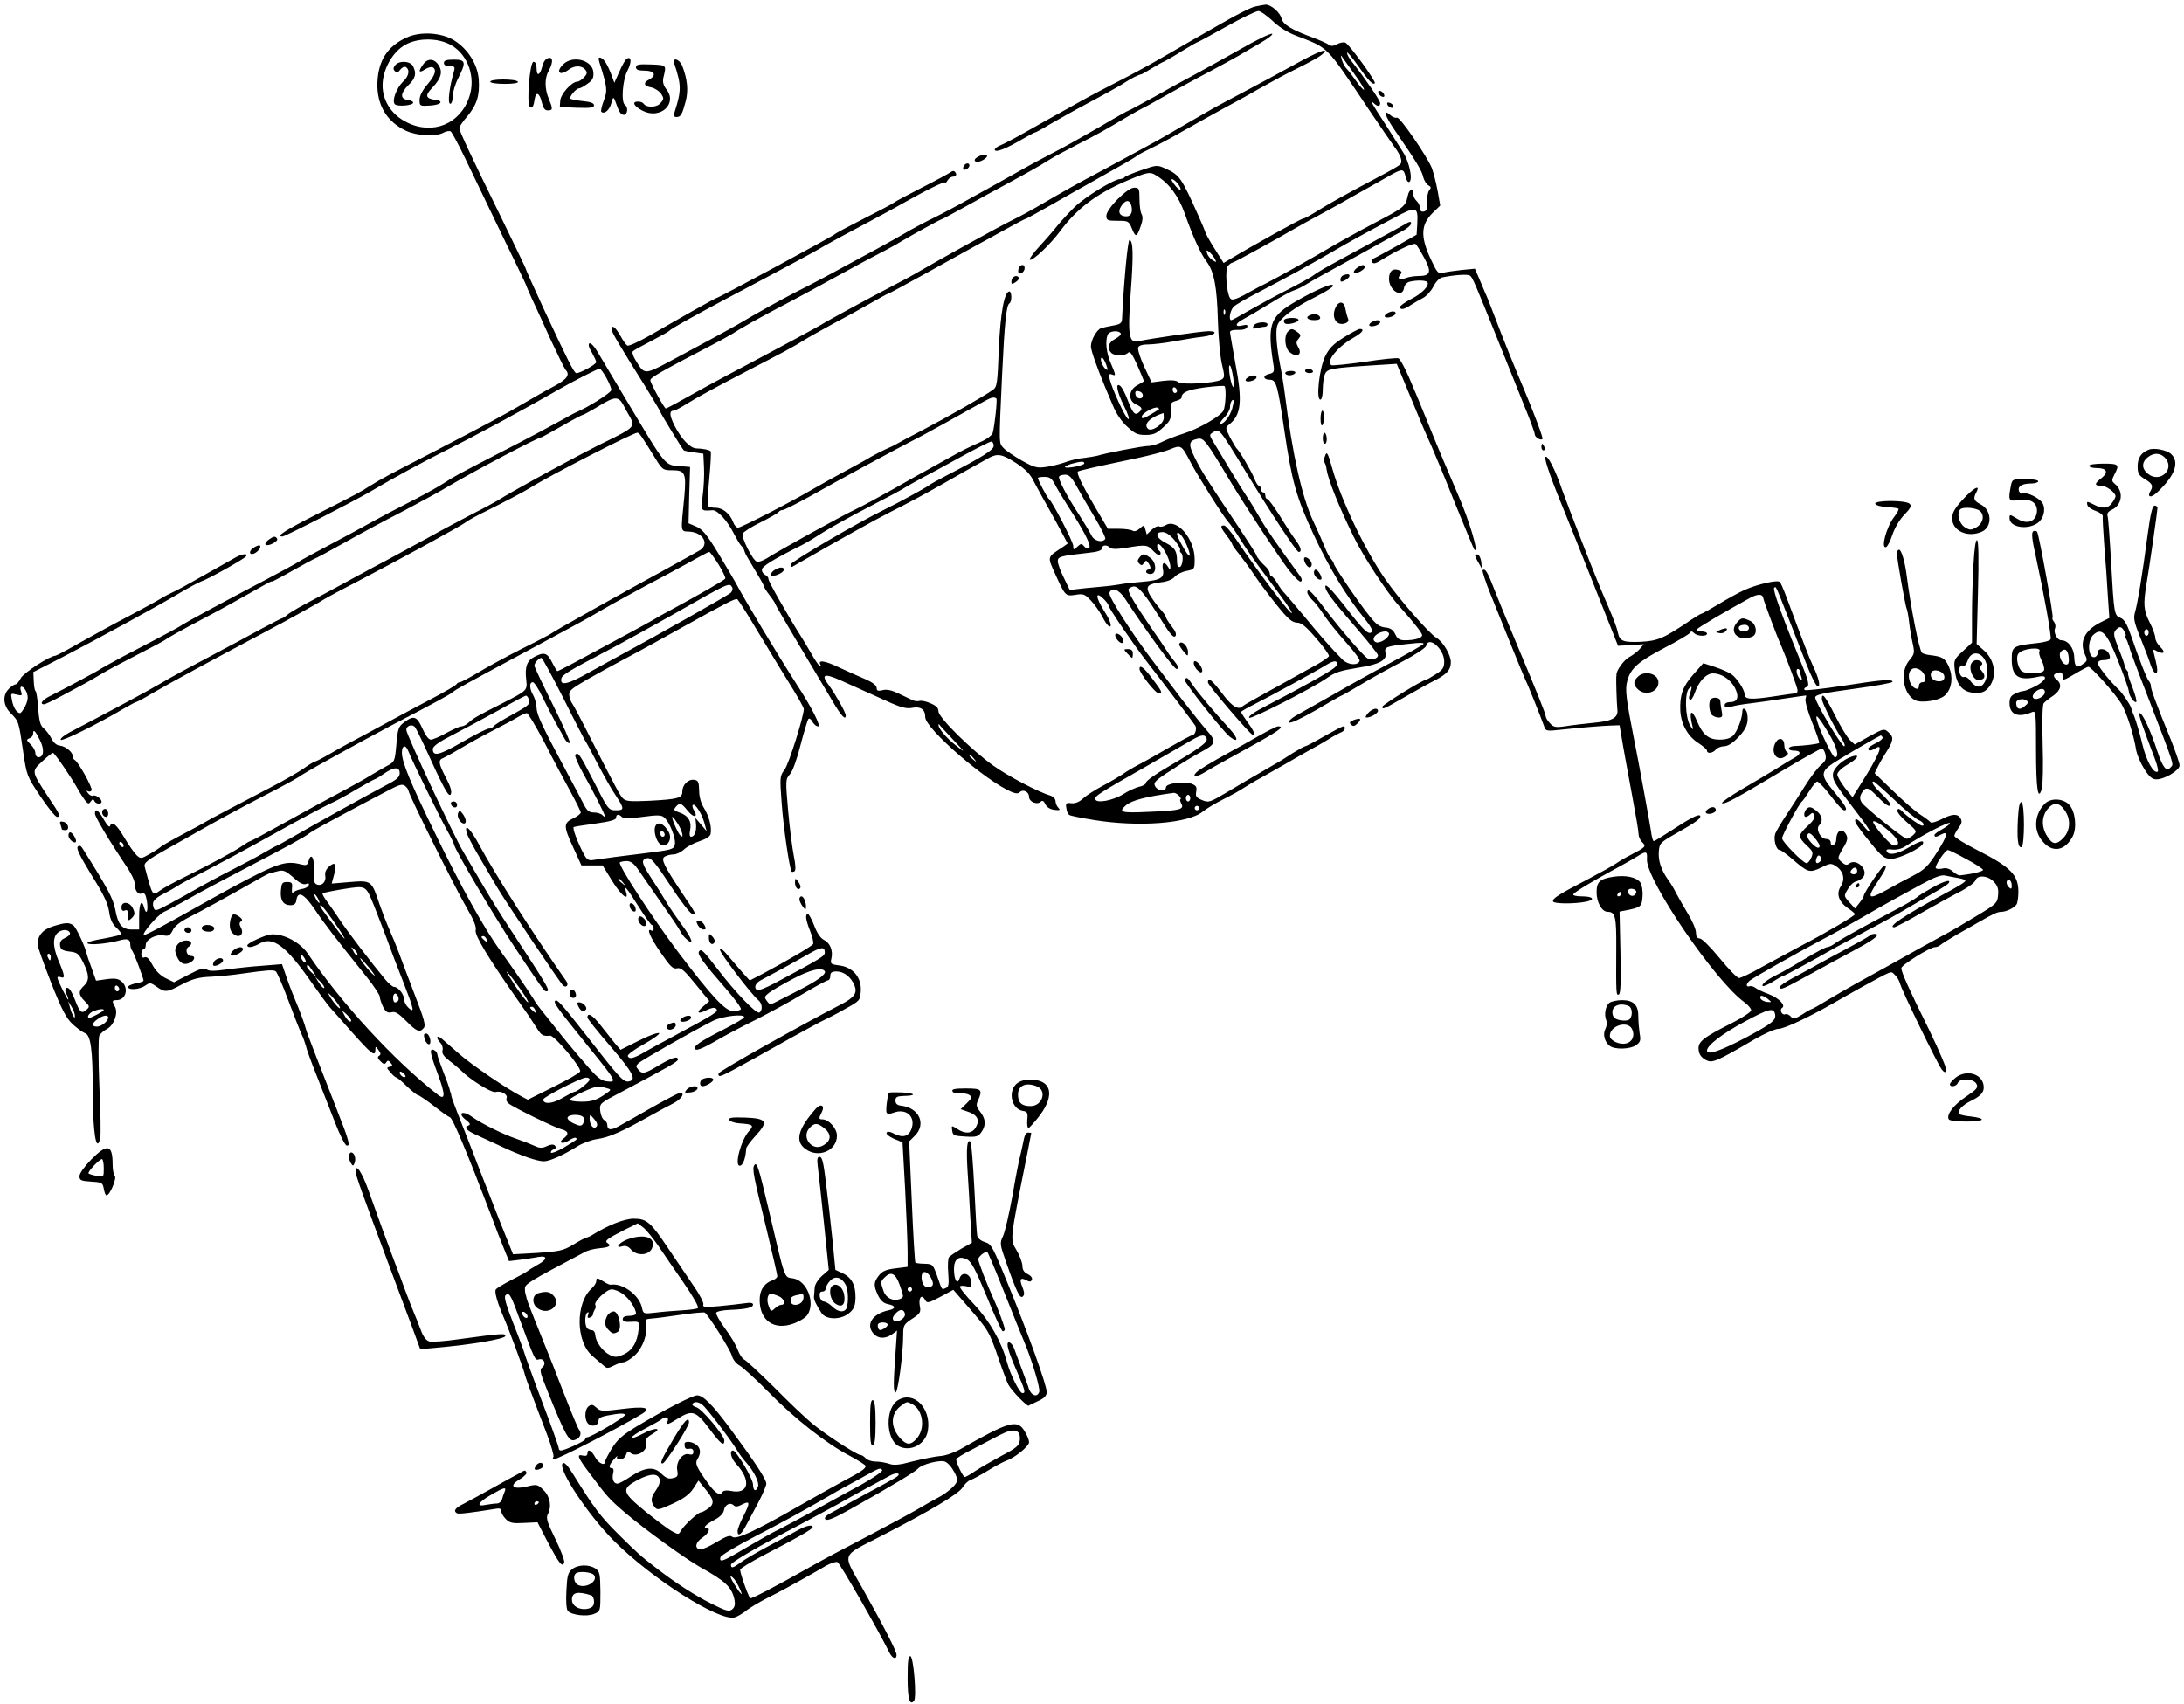 <?xml version="1.0" standalone="no"?>
<!DOCTYPE svg PUBLIC "-//W3C//DTD SVG 20010904//EN"
 "http://www.w3.org/TR/2001/REC-SVG-20010904/DTD/svg10.dtd">
<svg version="1.0" xmlns="http://www.w3.org/2000/svg"
 width="989pt" height="772pt" viewBox="0 0 989 772"
 preserveAspectRatio="xMidYMid meet">
<g transform="translate(0,772) scale(0.1,-0.1)"
fill="#000000" stroke="none">
<path d="M5682 7690 c-18 -4 -83 -37 -145 -73 -61 -35 -128 -73 -147 -84 -19
-11 -80 -46 -135 -78 -55 -32 -140 -78 -190 -103 -49 -25 -124 -64 -165 -87
-41 -23 -96 -54 -122 -68 -26 -15 -85 -47 -130 -73 -45 -26 -97 -53 -115 -61
-19 -7 -31 -18 -28 -23 7 -11 54 8 125 50 28 16 53 30 57 30 3 0 31 15 62 34
31 18 88 50 126 71 140 75 200 108 225 125 22 15 57 32 70 34 3 1 23 12 45 26
22 13 47 28 56 31 8 4 46 25 82 48 37 23 69 41 72 41 2 0 61 32 129 70 69 39
134 70 144 70 10 0 38 -20 63 -43 27 -27 68 -53 104 -67 156 -61 133 -37 335
-338 49 -73 100 -147 113 -165 32 -42 41 -72 25 -84 -7 -6 -49 -30 -93 -53
-149 -79 -230 -124 -282 -157 -29 -18 -56 -33 -62 -33 -9 0 -239 -128 -328
-182 l-32 -19 -36 57 c-20 31 -41 67 -46 80 -4 13 -18 45 -30 72 -79 178 -87
189 -150 218 -40 18 -41 17 -111 -7 -38 -13 -72 -27 -75 -31 -2 -5 -12 -8 -21
-9 -27 0 -157 -80 -204 -125 -24 -23 -59 -61 -78 -84 -19 -24 -57 -68 -84 -97
-27 -29 -46 -56 -43 -59 10 -10 93 68 140 132 73 98 161 165 292 222 103 44
112 46 143 26 58 -36 99 -93 127 -171 38 -108 72 -182 99 -218 34 -45 47 -115
51 -265 2 -74 10 -163 18 -198 14 -58 13 -63 -3 -72 -30 -16 -178 -24 -194
-11 -10 9 -32 10 -68 6 l-53 -7 -34 72 c-18 39 -30 78 -27 86 3 9 20 14 45 14
21 0 74 6 117 14 44 8 103 18 132 21 54 7 72 25 25 25 -32 0 -274 -35 -315
-45 -46 -12 -52 22 -38 215 13 174 12 239 -5 243 -8 2 -26 -191 -34 -359 -1
-17 -9 -23 -38 -28 -21 -4 -46 -9 -56 -12 -20 -6 -47 -54 -47 -83 0 -18 27
-94 65 -186 7 -16 23 -55 36 -85 13 -32 39 -71 63 -92 34 -32 47 -38 83 -38
35 0 50 6 80 34 32 29 37 39 35 74 -2 35 0 40 23 46 14 4 25 10 25 14 1 25 26
36 104 47 48 6 89 9 91 6 9 -8 5 -92 -5 -111 -14 -26 -113 -83 -184 -105 -33
-10 -75 -27 -95 -37 -19 -10 -47 -18 -62 -18 -25 0 -196 -33 -229 -44 -8 -2
-35 -7 -60 -10 -25 -2 -64 -11 -87 -20 -23 -8 -62 -18 -86 -21 -40 -6 -53 -3
-110 29 -35 20 -72 45 -83 57 -21 24 -21 8 -6 334 11 233 19 312 33 321 12 7
11 54 0 54 -23 0 -41 -99 -48 -262 -6 -156 -8 -171 -27 -184 -37 -27 -209
-125 -316 -181 -58 -30 -112 -59 -120 -64 -8 -5 -31 -16 -50 -24 -19 -9 -49
-24 -66 -34 -17 -11 -69 -39 -115 -64 -46 -25 -113 -62 -149 -83 -104 -61
-324 -174 -338 -174 -7 0 -17 11 -22 25 -14 38 -47 65 -79 65 -17 0 -32 4 -35
9 -3 4 0 61 6 125 6 64 9 119 6 122 -7 7 -34 12 -65 13 -28 1 -67 42 -99 104
-23 47 -24 67 -3 67 6 0 34 15 64 34 29 19 134 76 232 127 201 104 245 127
300 162 21 13 79 45 128 72 50 26 124 67 166 91 42 24 78 44 81 44 3 0 79 41
169 91 90 50 193 107 229 127 36 19 100 55 144 79 43 24 80 43 83 43 2 0 50
26 106 58 56 32 142 81 191 108 134 75 192 108 207 120 8 6 37 21 64 34 28 13
93 48 145 78 52 30 129 72 170 95 41 22 120 65 175 97 55 31 129 71 165 88 78
39 108 56 123 71 27 27 -25 7 -123 -47 -58 -32 -157 -86 -220 -119 -63 -33
-133 -71 -155 -83 -22 -13 -78 -45 -125 -72 -47 -27 -92 -53 -100 -58 -14 -9
-154 -85 -290 -158 -97 -51 -166 -90 -255 -142 -44 -26 -107 -61 -141 -77 -63
-31 -318 -172 -414 -228 -30 -18 -89 -50 -130 -71 -78 -40 -294 -157 -320
-174 -23 -14 -192 -105 -320 -173 -63 -33 -153 -81 -200 -107 -133 -74 -180
-100 -185 -100 -7 0 -70 115 -70 128 0 12 48 39 280 160 39 20 93 50 120 68
28 17 88 51 135 76 115 60 226 120 340 183 52 29 124 67 160 86 36 18 81 43
100 55 47 28 174 98 180 99 3 0 55 28 115 61 61 34 139 77 175 96 96 52 161
88 201 114 19 12 76 43 125 68 94 48 130 68 232 129 35 20 65 37 66 37 2 0 48
25 102 56 54 30 144 80 200 109 56 30 115 62 132 72 16 10 61 36 99 58 38 22
61 41 53 42 -9 2 -72 -29 -140 -68 -69 -39 -161 -90 -205 -114 -44 -23 -129
-70 -189 -104 -60 -33 -112 -61 -114 -61 -3 0 -62 -33 -131 -74 -69 -40 -166
-95 -216 -120 -49 -26 -97 -51 -105 -56 -26 -15 -241 -135 -325 -181 -44 -24
-102 -54 -130 -67 -27 -14 -75 -39 -105 -57 -49 -29 -177 -99 -365 -200 -33
-18 -94 -49 -135 -70 -61 -31 -169 -91 -260 -145 -21 -13 -197 -108 -313 -170
-108 -57 -109 -57 -148 7 -12 19 -18 38 -13 42 5 5 43 26 84 47 41 22 77 41
80 45 10 11 89 55 255 144 50 26 126 67 170 90 44 24 114 61 155 83 41 22 98
53 126 70 28 16 105 58 170 92 65 35 148 79 184 100 106 60 190 101 190 93 0
-5 5 0 11 10 5 9 17 17 24 17 16 0 20 12 8 23 -3 4 -11 3 -17 -2 -6 -5 -65
-37 -130 -70 -66 -34 -125 -65 -130 -70 -6 -5 -67 -37 -136 -72 -69 -35 -127
-66 -130 -70 -7 -8 -527 -289 -536 -289 -2 0 -52 -27 -112 -61 -59 -34 -146
-83 -194 -111 -48 -27 -92 -47 -97 -43 -6 3 -20 23 -32 45 -23 40 -39 51 -39
28 0 -13 26 -57 158 -268 34 -55 62 -103 62 -105 0 -5 98 -166 106 -174 2 -3
23 -7 47 -10 l42 -6 3 -62 c2 -34 -1 -92 -6 -128 -9 -70 -9 -70 44 -66 23 2
68 -47 99 -109 10 -19 23 -42 30 -50 8 -8 15 -19 16 -25 1 -5 7 -19 14 -30 51
-85 75 -126 75 -132 0 -3 11 -21 25 -39 14 -18 25 -35 25 -38 0 -3 48 -85 106
-183 58 -98 127 -213 152 -255 42 -72 62 -93 62 -68 0 13 -48 98 -77 137 -37
49 -21 55 55 21 114 -51 165 -74 229 -103 46 -20 71 -26 94 -21 39 7 59 -7 59
-42 0 -52 276 -291 391 -339 19 -8 30 -8 37 -1 15 15 42 2 42 -21 0 -23 37
-38 53 -22 7 7 14 4 21 -12 7 -14 23 -23 41 -25 24 -3 28 -1 18 9 -7 7 -13 21
-13 30 0 10 -10 21 -22 25 -57 17 -190 87 -258 135 -99 70 -250 219 -250 247
0 16 -11 26 -37 37 -20 9 -43 13 -50 10 -8 -2 -21 -1 -31 4 -9 4 -38 18 -63
30 -31 15 -54 20 -72 15 -21 -5 -27 -3 -27 10 0 11 -18 25 -47 38 -27 11 -81
36 -121 54 -68 33 -101 37 -86 12 4 -6 2 -8 -4 -5 -5 4 -22 28 -37 55 -15 26
-36 61 -46 77 -64 101 -149 251 -149 262 0 8 -7 16 -15 19 -8 4 -15 14 -15 23
0 16 51 47 181 112 20 10 63 36 95 57 33 21 127 74 209 116 83 43 155 81 160
86 6 4 42 24 80 45 39 20 122 66 186 101 64 35 122 64 128 64 6 0 11 -9 11
-19 0 -19 -50 -50 -218 -137 -35 -18 -69 -37 -75 -42 -12 -10 -146 -83 -202
-110 -119 -58 -425 -237 -425 -249 0 -8 3 -12 8 -10 215 124 375 213 442 247
82 41 156 81 230 123 61 35 194 110 220 124 38 20 59 16 121 -24 44 -29 65
-50 83 -88 14 -27 44 -81 66 -120 21 -38 50 -90 62 -114 l23 -43 -24 -17 c-70
-46 -69 -40 -32 -122 45 -99 46 -100 92 -93 35 6 42 3 70 -27 17 -18 39 -50
50 -70 10 -21 23 -40 29 -44 19 -12 10 22 -20 68 -38 61 -41 91 -5 57 14 -13
25 -28 25 -33 0 -10 113 -176 172 -252 67 -86 213 -279 221 -292 8 -13 -1 -43
-14 -43 -5 0 -53 -26 -107 -57 -53 -31 -115 -66 -137 -77 -23 -12 -54 -30 -70
-42 -17 -11 -58 -36 -93 -54 -34 -18 -74 -44 -88 -57 -16 -15 -35 -23 -52 -21
-24 3 -27 0 -23 -22 1 -14 8 -28 13 -31 5 -4 56 -14 112 -23 202 -33 429 -16
494 39 15 12 56 37 92 55 36 18 76 40 90 50 14 9 50 31 80 47 30 17 84 48 120
68 36 21 83 48 105 60 22 12 58 32 80 46 22 14 48 28 58 32 17 6 24 27 10 27
-5 0 -43 -20 -87 -45 -43 -25 -81 -45 -85 -45 -4 0 -29 -14 -57 -31 -27 -18
-62 -40 -79 -49 -102 -59 -159 -92 -225 -132 -71 -42 -77 -44 -106 -32 -26 11
-31 17 -27 38 4 21 0 28 -21 36 -35 13 -116 2 -116 -16 0 -21 -38 -17 -49 5
-9 16 0 26 72 72 45 30 104 66 132 81 73 39 76 48 29 101 -21 24 -69 84 -107
133 -37 49 -95 125 -128 169 -101 132 -211 304 -205 320 10 28 43 16 71 -27
93 -143 221 -318 233 -318 14 0 9 13 -16 43 -8 9 -20 26 -26 36 -6 10 -40 61
-76 112 -67 98 -100 153 -100 168 0 5 9 11 20 14 23 6 53 -29 133 -158 34 -55
51 -75 59 -67 7 7 3 21 -16 45 -14 18 -26 37 -26 42 0 4 -13 23 -30 41 -16 19
-36 47 -45 63 -18 36 -8 46 55 54 27 3 51 13 60 25 9 10 32 22 53 26 36 7 37
8 37 53 0 92 -80 187 -132 154 -10 -6 -23 -9 -29 -5 -6 3 -21 -4 -33 -15 l-23
-22 -6 22 c-6 22 -7 22 -26 5 -12 -11 -25 -15 -33 -9 -7 4 -35 8 -62 8 l-49 0
-56 95 c-57 96 -87 157 -80 164 4 4 77 21 264 60 61 13 130 31 154 41 50 21
52 19 93 -60 31 -59 149 -247 171 -270 10 -11 35 -47 55 -80 20 -33 70 -105
112 -160 85 -113 120 -163 120 -171 0 -17 -152 184 -253 334 -23 34 -47 62
-54 62 -19 0 -16 -9 12 -46 14 -18 25 -36 25 -39 0 -4 15 -25 34 -48 18 -23
50 -67 70 -97 20 -30 65 -90 99 -132 49 -61 68 -77 89 -78 21 0 41 -16 88 -71
34 -39 60 -75 58 -81 -2 -5 -28 -23 -58 -40 -30 -16 -100 -55 -155 -86 -55
-30 -116 -64 -135 -75 -19 -10 -40 -23 -47 -29 -17 -13 -44 4 -79 49 -56 74
-74 89 -74 62 0 -12 187 -231 202 -237 16 -7 8 16 -22 56 -16 23 -30 44 -30
47 0 3 26 18 58 34 81 41 277 148 324 177 27 17 44 22 50 16 7 -7 4 -16 -10
-27 -20 -18 -155 -93 -306 -171 -55 -28 -85 -49 -79 -55 8 -8 281 131 352 180
39 27 59 33 143 47 94 14 131 35 122 68 -6 26 2 29 116 41 44 5 62 4 55 -3 -5
-5 -73 -44 -150 -85 -77 -41 -185 -101 -240 -133 -55 -31 -129 -73 -163 -92
-40 -21 -60 -38 -54 -44 6 -6 51 16 122 56 62 37 114 66 116 66 2 0 43 23 91
52 48 29 133 76 188 104 55 29 101 60 103 68 10 49 82 -13 82 -70 0 -28 -6
-38 -40 -59 -22 -14 -42 -25 -45 -25 -14 0 -195 -112 -195 -121 0 -14 4 -12
105 46 52 30 113 64 134 74 54 28 71 48 71 82 0 33 -35 92 -65 110 -33 19
-172 178 -235 270 -91 132 -196 353 -236 494 -21 75 -26 84 -34 59 -4 -10 -5
-23 -2 -29 4 -5 8 -19 9 -30 7 -47 56 -170 123 -306 42 -87 152 -255 206 -314
67 -75 104 -122 104 -132 0 -13 -34 -23 -77 -23 -25 0 -35 6 -45 28 -10 20
-22 28 -46 30 -25 3 -41 14 -72 54 -48 59 -160 225 -160 235 0 3 -6 14 -13 22
-8 9 -20 32 -27 51 -8 19 -31 73 -53 119 -51 109 -94 301 -128 571 -5 41 -16
107 -24 147 -8 40 -15 96 -15 124 0 48 3 55 39 88 22 20 72 53 113 73 85 43
121 67 98 68 -21 0 -110 -43 -182 -87 -97 -60 -109 -100 -82 -271 6 -36 4 -40
-20 -46 -30 -7 -26 -26 5 -26 28 0 35 -25 64 -223 35 -238 54 -306 133 -477
68 -147 148 -280 229 -379 30 -37 41 -57 34 -64 -14 -14 -36 7 -128 126 -50
63 -79 93 -81 83 -4 -19 27 -60 150 -202 48 -56 88 -106 88 -112 0 -15 -29
-23 -47 -14 -19 11 -120 128 -188 217 -62 83 -85 105 -85 83 0 -8 10 -23 21
-34 12 -10 36 -41 54 -69 18 -27 63 -83 99 -123 37 -41 65 -79 63 -85 -7 -23
-54 -19 -78 6 -49 49 -106 114 -174 197 -39 46 -77 92 -86 101 -9 9 -25 30
-35 48 -10 17 -22 31 -26 31 -4 0 -8 6 -8 13 0 7 -8 20 -17 29 -24 22 -43 46
-43 53 0 3 -35 58 -78 123 -138 206 -171 257 -201 318 -31 63 -29 78 14 87 26
4 36 -8 150 -199 64 -106 214 -334 262 -397 25 -31 49 -55 54 -51 6 4 5 13 -3
24 -104 142 -161 224 -183 265 -16 28 -40 68 -55 90 -15 22 -54 84 -86 138
-32 54 -66 110 -74 123 -13 22 -13 26 0 34 32 21 29 24 151 -176 108 -178 230
-364 240 -364 16 0 10 22 -14 54 -13 17 -45 66 -71 109 -27 42 -52 77 -57 77
-5 0 -9 7 -9 15 0 8 -4 15 -10 15 -5 0 -10 7 -10 15 0 8 -4 15 -9 15 -5 0 -14
15 -21 33 -13 33 -69 128 -81 137 -3 3 -16 25 -29 49 -22 44 -22 44 -2 60 52
42 59 104 27 271 -13 74 -25 140 -25 146 0 7 16 11 36 10 23 -1 39 4 42 13 3
10 -2 12 -22 7 -37 -9 -33 10 7 30 17 9 70 40 117 69 47 29 96 56 110 60 14 4
41 18 60 30 19 12 89 51 155 87 66 36 145 80 175 97 30 17 74 41 98 53 23 12
42 28 42 36 0 11 -7 9 -32 -6 -18 -10 -62 -35 -98 -54 -68 -37 -133 -72 -235
-128 -33 -18 -67 -39 -76 -46 -9 -8 -63 -38 -120 -67 -57 -29 -136 -72 -176
-95 -39 -23 -74 -42 -77 -42 -14 0 -5 48 12 62 9 9 60 38 112 65 132 69 220
117 325 178 95 55 143 82 289 159 101 54 108 52 104 -28 l-3 -49 -95 -54 c-52
-29 -99 -54 -104 -56 -5 -2 -6 -8 -2 -15 5 -8 18 -5 44 12 64 40 142 77 152
71 5 -3 22 -31 39 -62 35 -64 30 -83 -25 -83 -18 0 -44 -4 -57 -9 -29 -11 -42
-4 -26 15 9 10 7 15 -5 20 -29 11 -46 -4 -46 -39 0 -53 61 -90 68 -41 2 13 13
25 25 28 32 8 75 7 81 -2 10 -16 -25 -52 -75 -77 -27 -14 -49 -30 -49 -35 0
-15 19 -12 48 8 15 10 40 24 55 32 16 8 37 31 48 52 11 22 28 40 42 42 54 11
113 15 123 8 12 -7 21 -29 133 -307 33 -82 83 -206 110 -274 28 -68 51 -130
51 -138 0 -13 27 -30 35 -21 4 4 -38 116 -85 228 -39 91 -98 237 -129 320 -18
47 -38 99 -46 115 -7 17 -20 48 -29 69 l-17 39 -62 -6 c-34 -4 -72 -9 -84 -13
-20 -6 -26 2 -57 69 -44 97 -41 151 12 203 l34 33 -12 68 c-7 37 -19 83 -26
102 -23 56 -145 232 -157 228 -7 -2 -20 2 -30 11 -37 33 -27 -1 22 -72 95
-138 120 -179 126 -208 4 -15 14 -32 23 -37 13 -7 14 -12 4 -23 -6 -8 -11 -32
-9 -54 1 -30 -2 -39 -15 -42 -12 -2 -18 3 -18 16 0 11 -7 25 -15 32 -8 7 -15
21 -15 31 0 29 -19 23 -25 -8 -10 -48 -17 -53 -145 -120 -69 -36 -161 -87
-205 -113 -85 -50 -232 -133 -293 -164 -20 -10 -44 -22 -52 -27 -82 -46 -101
-53 -110 -39 -16 26 -23 129 -10 145 7 8 16 15 20 15 7 0 189 100 296 162 16
9 49 28 74 41 25 13 104 56 175 97 72 40 149 84 172 97 54 30 60 29 68 -7 4
-17 11 -27 17 -24 17 11 0 91 -29 136 -15 24 -50 79 -78 123 -65 100 -73 114
-54 98 17 -17 29 -16 29 0 0 12 -67 110 -129 189 -12 14 -21 32 -21 39 0 7 22
-20 50 -59 49 -70 67 -88 76 -79 7 7 -117 178 -134 184 -7 3 -24 0 -37 -7 -17
-9 -28 -10 -37 -3 -7 6 -39 20 -71 32 -97 36 -136 59 -143 86 -7 29 -49 65
-73 64 -9 -1 -31 -5 -49 -9z m456 -312 c24 -33 41 -62 39 -64 -3 -3 -18 14
-35 38 -17 24 -37 50 -45 58 -8 8 -17 26 -21 40 -6 23 -5 23 6 6 7 -10 32 -45
56 -78z m-800 -496 c20 -31 1 -27 -22 5 -12 16 -14 24 -6 21 7 -2 20 -14 28
-26z m163 -334 c9 -17 8 -18 -10 -6 -11 6 -22 20 -25 31 -4 15 -2 16 10 6 8
-7 20 -21 25 -31z m46 -250 c-3 -8 -6 -5 -6 6 -1 11 2 17 5 13 3 -3 4 -12 1
-19z m-472 -88 c3 -5 -8 -16 -25 -25 -31 -16 -39 -42 -18 -63 15 -15 60 -16
76 0 9 9 19 -5 42 -56 16 -37 30 -70 30 -72 0 -2 -13 -10 -30 -19 -40 -21 -43
-70 -5 -87 28 -13 31 -21 11 -37 -17 -14 -27 -2 -51 61 -10 26 -24 53 -31 59
-25 21 -16 -27 17 -92 17 -34 25 -59 18 -57 -13 4 -77 145 -85 185 -3 17 -1
21 11 17 19 -8 19 -5 -5 51 -20 46 -26 99 -14 129 7 17 49 22 59 6z m-66 -141
c9 -26 9 -29 -3 -20 -16 14 -28 51 -16 51 4 0 13 -14 19 -31z m576 -64 c4 -32
3 -45 -3 -35 -12 20 -23 105 -12 94 5 -5 11 -31 15 -59z m-255 -56 c0 -5 -4
-9 -10 -9 -5 0 -10 7 -10 16 0 8 5 12 10 9 6 -3 10 -10 10 -16z m-155 -19 c0
-22 -29 -18 -33 3 -3 14 1 18 15 15 10 -2 18 -10 18 -18z m-663 -15 c5 -5 -8
-127 -17 -157 -4 -10 -27 -28 -53 -39 -62 -28 -88 -41 -143 -72 -25 -14 -66
-37 -90 -50 -24 -13 -96 -53 -160 -90 -64 -36 -143 -79 -175 -94 -58 -27 -339
-182 -402 -222 -18 -11 -38 -18 -45 -15 -19 7 -71 110 -64 127 3 7 39 31 81
51 42 21 78 42 82 47 3 5 11 9 18 9 7 0 62 28 122 61 134 76 403 221 464 252
25 12 92 49 150 81 193 108 205 115 216 115 6 1 13 -1 16 -4z m1068 -45 c-10
-35 -37 -70 -53 -70 -6 0 1 13 16 28 15 15 27 37 27 48 0 20 10 38 16 31 2 -2
-1 -18 -6 -37z m-332 -4 c-2 -2 -20 -13 -40 -25 -29 -17 -38 -19 -38 -9 0 16
60 49 73 41 5 -3 7 -6 5 -7z m22 -39 c0 -28 -56 -65 -72 -49 -21 21 10 52 70
71 1 1 2 -9 2 -22z m-360 -206 c0 -9 -80 -25 -87 -17 -3 3 10 9 28 15 44 12
59 13 59 2z m-35 -103 c16 -29 53 -93 82 -141 29 -49 51 -93 48 -98 -13 -19
-52 -9 -63 17 -7 14 -33 57 -57 95 -56 85 -95 161 -89 171 3 4 15 8 28 8 17 0
30 -13 51 -52z m-99 10 c9 -18 36 -63 59 -99 74 -114 108 -180 97 -191 -5 -5
-14 -3 -22 7 -12 14 -15 14 -31 -1 -18 -16 -19 -16 -19 3 0 19 -95 202 -110
213 -8 5 -50 86 -50 95 0 3 13 5 30 5 23 0 33 -7 46 -32z m543 -255 c16 -20
28 -40 25 -44 -2 -4 -1 -10 4 -13 13 -8 8 -59 -5 -64 -9 -2 -13 7 -13 26 0 46
-9 61 -51 83 -44 22 -52 49 -15 49 16 0 35 -13 55 -37z m45 -1 c20 -39 31 -79
18 -67 -14 14 -52 84 -52 96 0 16 19 0 34 -29z m-80 -66 c9 -19 16 -42 16 -53
-1 -17 -1 -17 -11 0 -16 26 -29 20 -23 -11 8 -39 -10 -50 -92 -57 -38 -3 -85
-8 -104 -12 -19 -3 -46 -7 -60 -8 -14 -1 -57 -6 -95 -9 l-71 -8 -27 56 c-15
30 -27 63 -27 74 0 21 12 24 138 38 42 4 62 11 62 20 0 16 22 18 36 4 8 -8 30
-8 75 -1 89 15 95 14 122 -15 15 -16 27 -22 31 -16 3 6 2 13 -4 17 -5 3 -10
13 -10 22 0 23 24 0 44 -41z m1006 -357 c0 -16 -31 -38 -52 -39 -10 0 -18 7
-18 15 0 16 27 34 53 35 9 0 17 -5 17 -11z m-1975 -478 c59 -63 59 -63 13 -27
-43 34 -78 76 -78 92 0 4 1 5 3 3 1 -3 29 -33 62 -68z m1149 4 c6 -17 -29 -43
-176 -129 -54 -31 -98 -63 -98 -70 0 -7 -13 -16 -30 -19 -16 -4 -49 -18 -72
-33 -49 -31 -128 -45 -128 -22 0 14 13 23 250 158 80 46 163 94 185 107 47 27
61 28 69 8z m-1053 -92 c13 -16 12 -17 -3 -4 -17 13 -22 21 -14 21 2 0 10 -8
17 -17z m929 -168 c7 -8 9 -15 6 -15 -4 0 -2 -9 3 -19 15 -27 -3 -32 -146 -38
-125 -6 -141 -2 -105 29 26 23 91 40 218 57 6 0 17 -6 24 -14z m50 -10 c0 -8
-4 -15 -10 -15 -5 0 -10 7 -10 15 0 8 5 15 10 15 6 0 10 -7 10 -15z m40 -45
c0 -5 -4 -10 -10 -10 -5 0 -10 5 -10 10 0 6 5 10 10 10 6 0 10 -4 10 -10z"/>
<path d="M5160 5195 c-10 -12 -10 -19 -1 -28 9 -9 14 -9 21 3 9 13 11 13 20 0
13 -19 13 -30 0 -30 -5 0 -10 -4 -10 -10 0 -5 9 -10 20 -10 29 0 28 54 -2 74
-28 20 -32 20 -48 1z"/>
<path d="M1841 7550 c-87 -40 -128 -104 -132 -205 -3 -100 42 -176 129 -217
49 -23 135 -28 170 -9 12 7 27 9 33 6 5 -4 33 -55 61 -113 28 -59 102 -212
164 -341 63 -129 114 -235 114 -237 0 -2 12 -29 26 -61 15 -32 54 -116 86
-188 33 -71 64 -134 69 -140 22 -22 7 -43 -53 -75 -35 -18 -94 -52 -133 -75
-80 -48 -193 -108 -415 -223 -190 -98 -234 -121 -285 -153 -46 -29 -42 -28
-250 -133 -137 -70 -177 -96 -146 -96 12 0 326 161 401 205 99 59 243 137 355
193 108 53 357 188 485 262 69 40 186 100 195 100 11 0 56 -82 53 -97 -2 -13
-104 -77 -158 -100 -8 -3 -44 -23 -80 -43 -36 -20 -148 -80 -250 -132 -213
-110 -225 -117 -263 -142 -33 -22 -108 -63 -197 -108 -36 -18 -94 -49 -130
-69 -57 -32 -113 -62 -280 -151 -25 -13 -56 -31 -70 -40 -14 -8 -74 -41 -135
-73 -174 -91 -369 -197 -380 -205 -10 -8 -61 -36 -265 -142 -52 -28 -99 -54
-105 -58 -10 -8 -163 -90 -227 -122 -36 -17 -51 -38 -28 -38 5 0 45 19 87 42
104 55 121 65 168 93 22 14 94 52 160 86 66 34 125 65 130 69 13 10 69 42 185
103 84 44 151 82 268 148 17 10 32 17 32 15 0 -3 43 20 96 50 53 30 98 54 100
54 3 0 62 32 132 71 70 40 188 103 262 141 74 39 171 91 215 118 117 69 403
220 418 220 2 0 43 23 91 50 48 28 90 50 93 50 4 0 37 18 75 41 72 44 88 45
110 6 7 -14 21 -39 31 -56 24 -43 18 -49 -111 -112 -93 -44 -420 -222 -492
-268 -14 -8 -65 -36 -115 -61 -49 -26 -135 -71 -190 -102 -55 -30 -136 -74
-180 -98 -44 -23 -107 -57 -140 -75 -84 -46 -169 -92 -245 -132 -36 -19 -72
-41 -81 -49 -8 -8 -18 -14 -21 -14 -3 0 -45 -22 -94 -48 -49 -27 -138 -75
-199 -107 -151 -80 -201 -107 -262 -143 -29 -17 -89 -50 -134 -74 -44 -24
-113 -60 -152 -81 -40 -21 -94 -49 -120 -63 -26 -14 -45 -29 -42 -35 6 -8 163
69 288 143 26 15 50 28 53 28 3 0 36 17 72 39 109 63 267 148 517 281 101 53
258 141 270 150 6 4 71 39 145 77 192 100 472 253 490 268 8 7 51 31 95 52 84
42 170 87 195 103 85 54 467 250 486 250 9 0 16 -10 79 -112 35 -57 37 -58 81
-58 56 0 62 -14 53 -118 -17 -172 -19 -157 25 -160 62 -5 89 -58 44 -85 -13
-8 -84 -47 -158 -88 -171 -93 -502 -278 -515 -289 -5 -4 -66 -36 -135 -70 -69
-35 -157 -83 -196 -107 -39 -23 -76 -43 -82 -43 -5 0 -12 -4 -14 -8 -1 -5 -56
-37 -121 -71 -65 -34 -133 -71 -152 -81 -18 -10 -77 -42 -131 -71 -55 -29
-129 -69 -166 -91 -36 -21 -69 -38 -73 -38 -3 0 -27 -14 -52 -32 -25 -17 -74
-45 -107 -63 -205 -107 -305 -160 -331 -175 -16 -10 -66 -37 -110 -60 -44 -23
-87 -48 -95 -54 -8 -7 -32 -23 -54 -35 -36 -21 -40 -21 -57 -5 -10 9 -36 46
-56 80 -36 61 -57 78 -65 52 -3 -7 -15 7 -28 30 -24 43 -40 54 -40 27 0 -15
66 -125 141 -237 22 -31 39 -67 39 -80 0 -32 15 -52 33 -45 12 4 17 -4 22 -34
7 -43 -2 -68 -12 -31 -11 42 -23 22 -23 -38 l0 -60 -33 0 c-44 0 -63 22 -75
90 -10 50 -32 93 -150 280 -7 10 -13 12 -20 5 -8 -7 12 -46 62 -128 55 -87 75
-130 80 -166 4 -32 14 -55 31 -71 14 -13 25 -27 25 -31 0 -3 -36 -12 -80 -20
-43 -7 -77 -16 -74 -21 6 -10 87 -3 143 12 39 11 51 6 51 -19 0 -9 4 -21 8
-26 8 -9 52 -126 52 -137 0 -3 -16 -9 -35 -12 -19 -4 -35 -11 -35 -16 0 -16
53 -12 78 6 20 14 24 14 51 -5 38 -27 46 -27 116 11 47 24 75 32 130 34 39 2
102 8 140 14 115 16 141 18 153 11 6 -3 32 -63 57 -131 26 -69 53 -139 61
-155 8 -17 16 -41 19 -52 2 -12 24 -73 49 -135 24 -62 62 -158 83 -212 21 -55
45 -102 52 -104 19 -6 12 21 -42 158 -90 230 -139 355 -142 370 -5 21 -30 88
-48 130 -8 19 -26 64 -38 99 l-22 64 -86 -7 c-47 -3 -121 -11 -164 -17 -57 -8
-81 -8 -91 0 -11 9 -29 4 -81 -23 l-67 -35 -39 19 c-25 13 -46 35 -59 60 -14
27 -25 38 -35 34 -10 -4 -15 0 -15 15 0 12 5 21 10 21 6 0 10 9 10 20 0 25 47
50 82 43 21 -4 28 0 40 23 8 19 34 39 73 59 55 27 199 107 315 173 25 15 50
27 55 28 6 1 22 5 37 9 21 5 33 0 66 -29 27 -25 45 -34 57 -30 12 5 16 3 13
-6 -2 -7 -17 -15 -33 -17 -16 -3 -33 -10 -38 -16 -4 -7 -6 1 -5 18 3 26 0 30
-22 30 -22 0 -25 -5 -28 -38 -4 -45 11 -67 44 -67 16 0 24 7 26 22 6 45 34 31
82 -39 42 -63 91 -127 238 -310 32 -40 58 -80 58 -88 0 -9 7 -29 15 -46 12
-23 21 -28 38 -24 17 5 32 -5 67 -40 47 -48 61 -53 79 -31 10 11 1 42 -40 148
-28 73 -60 158 -71 188 -11 30 -31 79 -44 108 -13 29 -33 81 -45 115 -36 109
-37 110 -134 102 l-83 -7 11 41 c13 48 5 61 -24 35 -13 -12 -19 -27 -16 -41 5
-27 -16 -48 -38 -39 -13 4 -15 18 -13 62 3 58 -14 86 -25 43 -5 -18 -10 -20
-34 -14 -71 18 -106 6 -313 -105 -58 -32 -127 -70 -155 -86 -153 -86 -240
-133 -244 -129 -8 9 65 93 92 105 16 7 61 31 100 53 81 46 146 80 297 159 154
80 243 129 260 143 13 11 77 46 250 138 30 16 81 42 112 59 48 25 60 28 73 18
8 -7 15 -17 15 -22 0 -16 215 -448 264 -531 32 -55 44 -85 40 -101 -5 -22 57
-125 188 -312 46 -65 57 -81 89 -131 21 -33 28 -37 60 -34 20 2 143 -145 136
-162 -2 -7 -57 -38 -121 -70 l-116 -58 -32 17 c-62 32 -224 142 -278 190 -30
26 -65 57 -78 68 -24 21 -31 7 -8 -17 8 -8 13 -23 10 -34 -4 -14 5 -27 29 -46
20 -15 43 -35 53 -44 42 -43 140 -104 158 -99 25 7 57 -11 50 -28 -3 -7 1 -18
8 -23 21 -18 211 -111 241 -118 31 -8 35 -22 10 -41 -28 -20 -7 -29 23 -10 14
10 28 15 32 12 7 -7 9 -5 -55 -44 -29 -17 -55 -27 -58 -23 -2 5 3 12 12 15 11
5 13 10 6 17 -7 7 -19 6 -36 -2 -21 -10 -33 -10 -54 0 -15 7 -53 22 -85 33
-61 21 -154 67 -200 99 -45 33 -70 17 -25 -16 15 -12 18 -19 10 -22 -24 -9
-13 -22 35 -44 26 -12 79 -36 117 -54 85 -40 158 -65 188 -65 26 0 90 29 152
68 22 14 63 29 90 33 52 7 113 34 230 100 39 22 89 49 113 61 38 20 57 48 31
48 -6 0 -63 -30 -127 -66 -64 -37 -132 -75 -150 -85 -35 -20 -52 -18 -52 6 0
8 -6 18 -14 22 -8 4 -16 23 -18 42 -3 33 -2 34 92 83 213 113 260 139 260 149
0 17 -27 9 -86 -26 -65 -39 -76 -42 -94 -19 -11 12 -11 17 1 28 14 14 257 152
339 193 43 21 140 32 140 16 0 -5 -40 -28 -88 -53 -116 -59 -146 -80 -133 -93
6 -6 34 5 83 33 40 24 125 69 188 100 63 32 161 85 217 119 56 33 107 61 113
61 5 0 10 9 10 20 0 15 7 20 28 20 34 0 67 -26 82 -65 13 -33 -2 -53 -59 -83
-188 -97 -549 -300 -556 -313 -3 -4 -2 -10 2 -12 8 -5 54 20 330 175 68 37
133 73 145 78 13 6 55 27 93 49 69 38 70 39 73 82 4 61 -35 108 -96 116 -40 5
-43 7 -37 32 8 36 -6 70 -34 84 -15 7 -32 32 -44 65 -11 28 -24 52 -28 52 -14
0 -11 -25 10 -78 11 -27 16 -53 13 -58 -7 -11 -128 -81 -227 -134 l-60 -31
-30 33 c-16 19 -47 54 -67 78 -23 28 -37 39 -38 29 0 -16 140 -200 173 -228
19 -15 22 -46 6 -57 -14 -8 -108 90 -189 196 -66 86 -75 95 -85 80 -8 -13 20
-51 122 -168 40 -46 71 -88 68 -93 -4 -5 -19 -9 -34 -9 -36 0 -96 64 -248 265
-121 161 -276 399 -266 409 4 3 18 6 32 6 19 -1 33 -12 54 -43 15 -23 62 -89
102 -147 41 -58 79 -114 84 -125 5 -11 18 -29 30 -39 37 -33 25 4 -22 66 -23
31 -51 72 -62 90 -32 53 -49 80 -83 132 -37 58 -39 72 -12 79 17 4 35 -16 106
-124 47 -72 91 -129 100 -129 17 0 20 -5 -51 101 -79 119 -93 148 -75 159 8 5
26 10 39 10 14 0 35 10 49 23 13 12 44 29 70 37 30 10 48 22 50 33 6 31 -7 80
-30 117 -14 22 -22 52 -22 80 -1 38 -4 45 -22 48 -27 4 -54 -22 -54 -53 0 -30
-20 -35 -151 -42 -91 -4 -107 -2 -120 13 -15 18 -23 33 -142 265 -42 84 -81
157 -86 163 -5 6 -11 22 -13 35 -3 22 8 31 82 74 47 27 126 70 175 96 50 26
153 83 230 126 228 127 265 146 274 141 4 -3 44 -64 87 -137 116 -192 115
-190 167 -274 26 -43 47 -81 47 -86 0 -33 -68 -250 -87 -275 -22 -29 -22 -34
-13 -155 8 -111 36 -298 45 -307 2 -2 8 -1 13 2 6 3 5 30 -3 68 -7 35 -19 127
-26 206 -12 138 -12 143 8 165 12 13 32 68 48 132 16 61 32 114 36 119 4 4 12
-1 18 -13 7 -12 18 -21 26 -21 14 0 -28 84 -97 190 -83 129 -232 376 -278 463
-8 15 -44 75 -78 132 -52 85 -71 108 -99 120 l-35 15 3 127 4 128 -35 3 c-83
6 -67 -12 -252 297 -59 99 -119 199 -133 223 -14 24 -30 40 -36 37 -6 -4 -3
-19 11 -41 11 -20 20 -39 20 -44 0 -10 -72 -50 -90 -50 -10 0 -38 56 -145 285
-51 111 -85 186 -85 190 0 2 -47 100 -104 217 -149 304 -196 405 -196 418 0 7
16 30 35 52 44 52 58 96 53 167 -5 69 -48 138 -111 178 -58 36 -154 42 -216
13z m203 -35 c76 -44 111 -146 81 -234 -41 -123 -166 -174 -283 -115 -73 36
-115 106 -109 181 5 67 48 140 102 170 58 33 151 32 209 -2z m1210 -2352 c19
-31 33 -60 30 -64 -4 -7 -114 -70 -252 -145 -21 -11 -54 -29 -73 -41 -19 -11
-68 -38 -109 -60 -41 -22 -100 -54 -130 -70 -86 -47 -191 -103 -196 -103 -2 0
-13 18 -24 40 -22 44 -36 48 -80 25 -34 -17 -44 -46 -37 -104 5 -49 6 -48
-109 -107 -109 -55 -129 -66 -152 -87 -10 -10 -25 -17 -33 -17 -8 0 -38 -14
-68 -30 -30 -17 -61 -30 -70 -30 -10 0 -25 20 -38 50 -25 56 -39 61 -82 29
-26 -19 -30 -29 -36 -101 -7 -78 -8 -79 -44 -98 -20 -11 -54 -31 -76 -44 -22
-14 -71 -41 -110 -62 -96 -51 -149 -80 -299 -163 -70 -39 -130 -71 -133 -71
-3 0 -17 -8 -31 -18 -38 -27 -152 -88 -257 -140 -49 -24 -103 -53 -118 -64
-38 -27 -35 -31 -72 107 -4 17 12 30 107 83 62 35 120 67 128 72 75 43 207
115 310 168 69 35 136 72 150 81 14 10 52 32 85 51 33 18 74 41 90 50 96 53
170 93 245 133 197 103 266 140 280 152 17 14 48 31 325 180 217 117 294 158
340 186 49 29 182 102 300 164 60 32 127 69 150 82 22 12 43 23 47 23 3 0 22
-25 42 -57z m62 -104 c3 -6 0 -17 -7 -24 -13 -12 -332 -192 -482 -273 -34 -18
-106 -58 -160 -88 -95 -54 -132 -62 -125 -28 3 17 31 34 208 127 63 33 196
106 295 162 263 150 257 147 271 124z m-765 -501 c50 -101 95 -187 99 -193 4
-5 30 -53 57 -106 28 -53 64 -118 82 -143 38 -58 39 -66 2 -66 -36 0 -37 2
-106 138 -59 115 -69 130 -80 112 -3 -5 14 -44 38 -87 44 -78 97 -182 97 -192
0 -3 -5 0 -12 7 -7 7 -24 12 -39 12 -21 0 -31 8 -46 38 -10 20 -44 84 -75 142
-114 213 -138 264 -138 294 -1 17 -7 42 -15 56 -18 31 -19 60 -2 60 6 0 26
-30 44 -68 18 -37 45 -89 60 -117 16 -27 34 -60 41 -73 7 -12 17 -20 22 -17 4
3 -30 80 -76 172 -46 92 -84 172 -84 178 0 12 20 35 32 35 4 0 48 -82 99 -182z
m-157 -4 c9 -23 3 -28 -78 -73 -41 -22 -78 -45 -81 -51 -3 -5 -13 -10 -21 -10
-9 0 -63 -27 -121 -61 -104 -60 -133 -67 -133 -32 0 13 28 33 93 66 50 26 144
76 207 111 63 36 118 65 121 65 4 1 10 -6 13 -15z m71 -196 c37 -73 90 -172
117 -221 26 -48 48 -92 48 -97 0 -6 -16 -18 -35 -27 -44 -21 -44 -35 2 -134
l36 -79 48 0 48 0 43 -70 c41 -66 77 -95 63 -50 -12 37 2 21 56 -65 30 -47 57
-85 61 -85 5 0 8 -7 8 -16 0 -8 -4 -12 -10 -9 -25 15 -6 -31 42 -100 43 -63
56 -75 73 -71 18 5 34 -9 84 -71 l63 -77 -27 -24 c-35 -29 -26 -38 15 -17 20
10 36 13 42 7 14 -14 7 -18 -213 -137 -31 -16 -78 -42 -104 -57 -54 -32 -76
-38 -82 -21 -2 6 30 30 72 53 41 23 73 46 70 50 -3 5 -44 -9 -91 -33 l-84 -42
-26 30 c-13 17 -43 54 -65 82 -36 46 -59 59 -59 34 0 -5 47 -64 105 -131 102
-119 119 -151 83 -158 -24 -5 -41 13 -188 202 -117 149 -137 172 -146 163 -9
-8 11 -35 154 -212 123 -152 126 -158 82 -153 -28 2 -46 17 -104 85 -39 44
-98 116 -131 158 -33 42 -65 82 -70 88 -6 7 -20 26 -30 44 -28 44 -92 137
-147 213 -74 102 -182 296 -295 530 -116 238 -153 328 -153 371 0 34 17 38 29
7 15 -40 143 -301 175 -358 17 -30 31 -59 32 -65 4 -25 172 -309 271 -460 117
-176 137 -205 145 -205 22 0 21 3 -167 290 -35 52 -93 147 -130 210 -37 63
-71 122 -76 130 -38 61 -259 533 -259 554 0 19 26 28 39 13 5 -7 23 -42 39
-77 91 -201 114 -243 123 -228 6 12 0 34 -21 74 -35 67 -37 82 -12 91 9 4 44
23 77 43 33 20 98 56 145 80 47 24 99 52 115 62 17 10 35 18 41 18 5 0 41 -60
79 -132z m-655 -140 c0 -18 -14 -30 -63 -55 -80 -42 -343 -188 -425 -236 -35
-20 -65 -37 -67 -37 -2 0 -27 -13 -54 -29 -28 -17 -96 -53 -153 -82 -57 -29
-125 -66 -151 -81 -27 -16 -82 -46 -122 -68 -70 -38 -74 -39 -80 -19 -8 25 3
39 52 64 21 10 49 27 63 36 14 9 68 38 120 64 52 27 192 102 310 168 118 66
233 127 255 137 22 9 75 38 118 64 43 25 81 46 83 46 3 0 22 11 42 25 46 32
72 33 72 3z m1304 -170 c26 -33 49 -32 29 1 -7 11 -9 21 -6 25 10 9 40 -37 52
-79 l11 -40 -25 30 -26 30 3 -30 c2 -32 -7 -55 -23 -55 -6 0 -8 12 -4 29 8 39
-7 66 -46 80 -27 9 -30 13 -19 26 18 21 25 19 54 -17z m-297 -29 c7 -7 34 -7
92 1 66 9 86 9 98 -2 25 -20 55 -97 49 -123 -6 -23 -11 -24 -146 -41 -62 -7
-198 -25 -222 -29 -23 -4 -31 1 -45 28 -27 50 -52 117 -45 121 4 2 49 9 100
16 65 9 92 17 92 26 0 17 12 18 27 3z m253 -31 c21 -34 28 -70 11 -52 -13 12
-43 84 -36 84 3 0 14 -15 25 -32z m-2510 -99 c0 -6 -4 -7 -10 -4 -5 3 -10 11
-10 16 0 6 5 7 10 4 6 -3 10 -11 10 -16z m2261 -166 c13 -16 12 -17 -3 -4 -17
13 -22 21 -14 21 2 0 10 -8 17 -17z m-1127 -106 c13 -34 39 -99 56 -145 16
-45 50 -134 75 -197 50 -128 54 -146 25 -120 -11 10 -20 27 -20 38 0 23 -27
57 -46 57 -6 0 -24 15 -39 33 -64 77 -170 216 -204 267 -20 31 -48 70 -61 88
-13 17 -22 34 -19 36 2 2 45 11 94 19 105 16 100 19 139 -76z m-254 33 c6 -11
8 -20 6 -20 -3 0 -10 9 -16 20 -6 11 -8 20 -6 20 3 0 10 -9 16 -20z m63 -92
c43 -61 66 -98 55 -88 -12 11 -108 140 -108 145 0 14 12 0 53 -57z m701 -94
c5 -14 4 -15 -9 -4 -17 14 -19 20 -6 20 5 0 12 -7 15 -16z m-586 -70 c-4 -3
-12 5 -18 18 -12 22 -12 22 6 6 10 -10 15 -20 12 -24z m2117 12 c0 -17 -14
-25 -228 -140 -38 -20 -73 -34 -78 -31 -17 11 -9 32 18 46 37 19 145 78 213
117 59 34 75 35 75 8z m-2060 -73 c21 -27 28 -39 16 -28 -23 19 -66 75 -59 75
2 0 21 -21 43 -47z m2060 -12 c8 -13 -34 -44 -121 -88 -42 -21 -87 -44 -102
-52 -23 -12 -27 -12 -39 5 -13 17 -12 21 12 39 15 11 63 39 107 62 78 41 130
53 143 34z m-1386 -71 c28 -38 47 -70 42 -70 -4 0 -29 32 -55 70 -25 39 -44
70 -42 70 2 0 27 -31 55 -70z m-546 -44 c6 -15 -1 -26 -15 -26 -4 0 -8 9 -8
20 0 23 15 27 23 6z m621 -62 c5 -14 4 -15 -9 -4 -17 14 -19 20 -6 20 5 0 12
-7 15 -16z m246 -314 c0 -10 -56 -55 -68 -55 -4 0 -29 -13 -55 -28 -45 -27
-87 -30 -87 -7 0 11 169 98 193 99 9 1 17 -3 17 -9z m78 -39 c23 -6 22 -7 -18
-34 -33 -21 -54 -27 -96 -27 -30 0 -54 4 -54 9 0 10 109 61 130 60 8 -1 26 -4
38 -8z m-105 -134 c3 -8 1 -20 -3 -27 -7 -11 -14 -11 -39 0 -17 7 -31 19 -31
26 0 19 66 19 73 1z m57 -41 c-13 -13 -30 9 -30 39 1 19 2 18 21 -4 14 -17 17
-27 9 -35z"/>
<path d="M1916 7428 c-23 -32 -20 -41 9 -22 13 8 29 13 35 9 18 -11 11 -36
-25 -78 -22 -26 -35 -51 -35 -69 0 -28 1 -29 48 -26 50 3 64 21 22 26 -43 6
-46 20 -13 54 41 43 49 73 29 103 -20 31 -50 32 -70 3z"/>
<path d="M2010 7435 c0 -10 10 -15 26 -15 23 0 25 -3 20 -22 -22 -75 -30 -148
-17 -148 6 0 11 15 11 33 0 19 11 56 25 83 37 73 34 84 -20 84 -33 0 -45 -4
-45 -15z"/>
<path d="M1790 7425 c-10 -12 -10 -19 -2 -27 9 -9 15 -7 25 7 8 10 19 15 25
11 19 -12 14 -41 -13 -66 -29 -28 -52 -87 -37 -102 12 -12 82 -6 83 7 0 6 -12
11 -26 13 -34 4 -32 31 5 67 32 30 37 53 20 86 -13 23 -62 26 -80 4z"/>
<path d="M2042 4078 c6 -18 28 -21 28 -4 0 9 -7 16 -16 16 -9 0 -14 -5 -12
-12z"/>
<path d="M2074 4036 c-6 -16 11 -46 27 -46 13 0 10 23 -6 44 -13 17 -15 18
-21 2z"/>
<path d="M2113 3948 c4 -14 32 -67 63 -119 30 -52 63 -107 72 -123 38 -65 293
-445 303 -451 15 -10 25 4 14 20 -158 226 -324 486 -396 620 -39 72 -67 99
-56 53z"/>
<path d="M2852 3614 c1 -9 9 -19 16 -22 9 -3 13 2 10 14 -1 9 -9 19 -16 22 -9
3 -13 -2 -10 -14z"/>
<path d="M2890 3556 c0 -7 6 -19 14 -25 19 -16 32 5 16 24 -16 19 -30 19 -30
1z"/>
<path d="M2580 3221 c0 -12 6 -21 16 -21 9 0 14 7 12 17 -5 25 -28 28 -28 4z"/>
<path d="M2620 3160 c11 -21 22 -25 33 -13 9 9 -12 33 -30 33 -11 0 -11 -4 -3
-20z"/>
<path d="M3090 3110 c-8 -5 -12 -12 -8 -15 9 -9 48 4 48 16 0 12 -21 11 -40
-1z"/>
<path d="M3033 3083 c-22 -8 -15 -32 7 -26 11 3 20 12 20 19 0 14 -6 16 -27 7z"/>
<path d="M2967 3976 c-7 -17 2 -56 16 -73 27 -35 67 10 45 49 -22 39 -51 50
-61 24z m43 -37 c0 -5 -4 -9 -10 -9 -5 0 -10 7 -10 16 0 8 5 12 10 9 6 -3 10
-10 10 -16z"/>
<path d="M2473 7452 c-6 -4 -15 -20 -18 -35 -10 -39 -25 -44 -25 -8 0 19 -5
31 -14 31 -17 0 -32 -188 -17 -203 11 -11 17 -1 23 38 5 32 22 23 31 -17 7
-28 14 -38 28 -38 23 0 23 7 4 53 -19 45 -19 94 0 127 24 43 18 71 -12 52z"/>
<path d="M2714 7439 c36 -115 38 -128 20 -175 -9 -24 -14 -47 -11 -50 13 -13
37 7 45 38 8 29 10 30 17 13 18 -53 26 -65 40 -65 17 0 21 35 5 45 -18 11 -11
112 11 154 20 39 19 68 -3 55 -6 -4 -21 -30 -33 -58 l-23 -51 -11 30 c-18 49
-35 78 -50 83 -11 4 -12 -1 -7 -19z"/>
<path d="M2552 7430 c-38 -36 -18 -57 24 -25 25 19 58 19 74 0 10 -13 10 -19
-5 -35 -10 -11 -24 -20 -31 -20 -25 0 -75 -56 -77 -86 l-2 -29 78 -3 c61 -2
77 0 77 11 0 10 -16 16 -50 19 -28 3 -53 8 -57 11 -7 8 26 47 40 47 5 0 22 9
38 21 23 16 28 27 26 52 -4 54 -91 78 -135 37z"/>
<path d="M3053 7433 c33 -99 33 -123 2 -220 -6 -17 -3 -23 8 -23 20 0 26 11
42 71 13 49 8 100 -16 162 -13 30 -45 39 -36 10z"/>
<path d="M2880 7415 c0 -11 11 -15 40 -15 44 0 55 -21 20 -40 -29 -15 -25 -30
10 -36 16 -4 36 -17 44 -29 13 -20 13 -24 -4 -43 -18 -20 -64 -20 -76 -1 -3 5
-14 9 -25 9 -30 0 -18 -22 22 -42 79 -40 158 32 107 97 -14 18 -18 34 -14 53
14 58 16 57 -56 60 -56 2 -68 0 -68 -13z"/>
<path d="M2220 7350 c0 -6 29 -10 66 -10 41 0 63 4 59 10 -3 6 -33 10 -66 10
-33 0 -59 -4 -59 -10z"/>
<path d="M6242 7299 c2 -7 10 -15 17 -17 8 -3 12 1 9 9 -2 7 -10 15 -17 17 -8
3 -12 -1 -9 -9z"/>
<path d="M6282 7248 c5 -15 28 -23 28 -10 0 5 -7 13 -16 16 -10 4 -14 1 -12
-6z"/>
<path d="M4427 7009 c-26 -15 -10 -30 18 -17 26 12 34 28 13 28 -7 0 -21 -5
-31 -11z"/>
<path d="M4365 6969 c-4 -6 -5 -13 -2 -16 7 -7 27 6 27 18 0 12 -17 12 -25 -2z"/>
<path d="M5061 6818 c-31 -32 -51 -61 -51 -75 0 -21 5 -23 51 -23 48 0 51 -1
65 -36 17 -41 22 -39 40 13 9 24 10 43 3 54 -5 10 -9 40 -9 68 0 47 -2 51 -24
51 -15 0 -41 -19 -75 -52z m62 -29 c8 -29 -2 -49 -22 -49 -31 0 -41 20 -24 46
19 30 39 31 46 3z"/>
<path d="M4613 6505 c-3 -9 -3 -18 0 -21 9 -9 27 6 27 22 0 19 -19 18 -27 -1z"/>
<path d="M6144 6506 c-10 -8 -16 -17 -12 -21 8 -8 48 13 48 25 0 14 -13 12
-36 -4z"/>
<path d="M6083 6473 c-7 -2 -13 -11 -13 -19 0 -12 4 -12 20 -4 32 17 26 37 -7
23z"/>
<path d="M4587 6463 c-4 -3 -7 -12 -7 -20 0 -11 4 -11 19 -1 11 7 17 16 15 20
-6 10 -18 10 -27 1z"/>
<path d="M6050 6331 c-24 -45 0 -89 40 -76 15 5 19 12 14 23 -4 10 -9 29 -12
45 -5 31 -27 36 -42 8z"/>
<path d="M6280 6300 c-8 -5 -12 -12 -8 -15 9 -9 48 4 48 16 0 12 -21 11 -40
-1z"/>
<path d="M5933 6293 c-24 -9 -13 -23 18 -23 20 0 29 4 27 13 -5 13 -26 18 -45
10z"/>
<path d="M5815 6271 c-3 -5 -1 -12 4 -16 13 -8 61 5 61 16 0 12 -57 12 -65 0z"/>
<path d="M6210 6260 c-8 -5 -12 -12 -8 -15 9 -9 48 4 48 16 0 12 -21 11 -40
-1z"/>
<path d="M5676 6244 c-5 -13 -2 -15 16 -10 13 3 29 6 36 6 6 0 12 5 12 10 0
17 -57 11 -64 -6z"/>
<path d="M5832 6218 c-18 -18 -14 -73 6 -91 33 -30 63 -14 40 22 -9 16 -9 23
2 36 12 15 12 19 -5 31 -23 17 -28 17 -43 2z"/>
<path d="M6084 6191 c-47 -30 -66 -49 -84 -87 -26 -55 -41 -194 -21 -194 6 0
11 18 11 44 0 25 4 56 9 69 10 27 26 30 231 43 l95 6 49 -118 c58 -141 80
-193 108 -254 11 -25 59 -139 105 -255 47 -115 87 -212 89 -214 24 -25 -22
132 -76 254 -25 57 -106 249 -132 315 -47 116 -53 130 -89 214 -19 43 -39 80
-46 83 -7 3 -76 -4 -154 -16 -78 -11 -146 -18 -150 -15 -27 16 29 85 103 126
38 22 49 38 26 38 -7 0 -40 -18 -74 -39z"/>
<path d="M5910 6040 c0 -5 9 -10 21 -10 11 0 17 5 14 10 -3 6 -13 10 -21 10
-8 0 -14 -4 -14 -10z"/>
<path d="M5820 6030 c0 -5 9 -10 19 -10 11 0 23 5 26 10 4 6 -5 10 -19 10 -14
0 -26 -4 -26 -10z"/>
<path d="M5650 6010 c-8 -5 -12 -12 -8 -15 9 -9 48 4 48 16 0 12 -21 11 -40
-1z"/>
<path d="M5980 5823 c0 -20 3 -33 8 -29 10 10 10 66 0 66 -4 0 -8 -16 -8 -37z"/>
<path d="M5990 5735 c0 -14 4 -25 10 -25 5 0 9 11 8 25 -1 14 -6 25 -10 25 -4
0 -8 -11 -8 -25z"/>
<path d="M6980 5695 c0 -8 4 -15 10 -15 5 0 7 7 4 15 -4 8 -8 15 -10 15 -2 0
-4 -7 -4 -15z"/>
<path d="M9730 5683 c-34 -13 -50 -37 -50 -75 0 -33 5 -41 34 -59 34 -20 38
-31 22 -57 -4 -7 -6 -15 -3 -18 9 -9 33 9 75 57 47 56 56 103 23 133 -20 18
-77 29 -101 19z m78 -41 c39 -51 -28 -110 -80 -69 -30 23 -31 53 -2 76 29 23
60 20 82 -7z"/>
<path d="M6998 5649 c-5 -12 32 -115 94 -264 11 -27 69 -171 128 -320 l107
-270 59 3 58 4 -19 -22 c-11 -12 -32 -28 -47 -36 -23 -12 -59 -61 -58 -79 0
-3 0 -8 -1 -12 -1 -15 2 -118 5 -146 5 -38 -22 -53 -109 -61 -38 -4 -94 -10
-124 -15 -47 -7 -56 -5 -72 13 -11 11 -19 25 -19 30 0 11 -32 92 -145 361 -35
83 -75 182 -90 220 -28 73 -40 93 -51 82 -3 -3 13 -52 36 -109 23 -57 66 -164
96 -238 30 -74 58 -142 62 -150 8 -14 71 -171 86 -214 6 -17 13 -18 74 -11 96
10 192 18 232 19 l34 1 17 -100 c10 -55 29 -161 43 -235 14 -74 26 -145 26
-157 0 -12 7 -29 17 -38 18 -19 17 -21 -52 -57 -22 -11 -51 -28 -65 -38 -14
-10 -70 -41 -125 -70 -136 -71 -167 -90 -162 -103 3 -11 96 -12 150 -1 43 9
31 24 -19 24 -27 0 -43 4 -39 10 6 10 90 61 194 117 35 19 78 43 95 54 42 26
46 24 44 -14 -3 -94 310 -553 442 -647 16 -12 30 -28 30 -36 0 -7 -37 -32 -82
-55 -135 -68 -160 -87 -156 -123 2 -21 11 -35 31 -46 30 -17 45 -11 223 93 45
26 93 47 107 47 26 0 135 51 247 115 36 21 90 51 120 68 156 85 141 80 160 62
10 -9 21 -27 24 -40 7 -29 169 -363 189 -389 10 -13 16 -15 21 -7 4 6 -31 89
-77 184 -96 194 -127 264 -127 282 0 14 130 95 152 95 8 0 18 4 24 9 5 5 38
26 74 47 36 20 81 46 100 57 66 38 85 47 103 47 22 0 59 18 69 34 4 6 8 32 8
57 0 76 -35 112 -187 189 -57 29 -103 58 -103 64 0 6 9 22 19 36 14 18 17 29
10 42 -13 24 -39 23 -90 -4 -23 -11 -44 -17 -47 -12 -4 5 -25 21 -47 35 -23
15 -78 63 -123 107 l-83 80 17 34 c9 18 28 50 41 70 28 46 29 60 4 82 -19 17
-22 16 -86 -19 l-66 -37 -22 20 c-12 12 -42 61 -67 111 -44 87 -60 108 -60 76
0 -17 57 -131 91 -182 11 -18 16 -33 10 -33 -12 0 -131 199 -131 221 0 12 33
20 175 39 96 13 175 27 175 32 0 13 -45 10 -223 -18 -93 -14 -171 -23 -175
-19 -4 4 -1 10 6 12 19 7 15 22 -39 154 -71 173 -112 289 -105 296 8 9 6 13
59 -122 26 -66 64 -165 86 -220 21 -54 44 -101 51 -103 16 -6 7 36 -21 94 -17
36 -38 91 -121 314 -11 30 -24 59 -28 64 -10 11 -101 -10 -160 -36 -25 -11
-77 -40 -117 -64 -40 -24 -75 -44 -79 -44 -3 0 -24 -13 -47 -28 -122 -83 -149
-95 -228 -99 -80 -3 -95 3 -103 43 -4 20 -18 57 -40 109 -40 92 -62 146 -122
300 -37 94 -77 200 -90 236 -30 90 -69 165 -76 148z m987 -639 c3 -15 56 -159
81 -215 28 -67 74 -190 74 -202 0 -7 -3 -13 -7 -13 -5 0 -52 -7 -105 -15 -101
-15 -128 -13 -128 11 0 20 -35 73 -59 90 -11 8 -45 23 -75 33 l-53 17 -45 -51
c-48 -54 -62 -93 -59 -164 3 -60 34 -116 81 -146 22 -14 40 -30 40 -35 0 -15
26 -12 40 5 7 8 24 15 38 15 16 0 38 14 63 40 38 39 48 66 41 108 -5 23 -22
31 -22 10 0 -30 -23 -91 -41 -109 -13 -13 -33 -19 -62 -19 -50 0 -76 22 -102
83 -26 63 -39 46 -20 -26 4 -15 0 -12 -12 8 -22 38 -25 148 -4 167 11 11 13
10 9 -7 -3 -11 -7 -24 -9 -30 -2 -5 0 -12 4 -15 5 -3 15 12 22 33 17 50 52 87
82 87 38 0 77 -26 98 -63 22 -42 15 -67 -20 -67 -15 0 -25 -6 -25 -14 0 -11 7
-13 33 -6 17 5 55 11 82 14 28 3 95 13 149 21 55 8 101 15 104 15 2 0 1 -7 -2
-16 -3 -9 10 -56 30 -106 20 -49 34 -91 32 -93 -4 -5 -72 -13 -110 -14 -35 -1
-37 -21 -3 -21 31 0 32 -15 3 -31 -13 -7 -45 -26 -73 -44 -27 -17 -99 -60
-159 -95 -60 -35 -104 -66 -98 -68 15 -5 62 21 266 143 97 58 181 105 186 105
5 0 13 -12 16 -26 5 -21 1 -31 -19 -48 -14 -11 -48 -55 -74 -97 -26 -42 -65
-102 -86 -134 -21 -32 -43 -68 -48 -81 -9 -26 4 -74 20 -74 5 0 31 -18 56 -40
72 -62 79 -65 131 -40 42 21 46 21 69 6 33 -22 42 -59 20 -92 -21 -33 -8 -70
35 -99 17 -11 30 -23 30 -26 0 -7 -141 -90 -250 -146 -41 -22 -117 -63 -168
-91 -50 -29 -99 -52 -107 -52 -8 0 -47 40 -87 89 -40 49 -81 90 -90 90 -13 1
-18 9 -18 27 0 15 -17 54 -38 88 -20 34 -44 75 -52 91 -8 17 -24 44 -36 60
-32 45 -46 88 -42 130 3 36 7 40 85 84 87 49 110 67 101 77 -8 7 -46 -13 -133
-70 -38 -25 -73 -46 -76 -46 -4 0 -10 21 -13 48 -7 44 -55 309 -76 412 -36
183 -42 227 -31 266 15 57 50 88 171 151 58 30 108 60 112 66 5 9 10 9 20 -1
14 -14 58 -16 58 -2 0 6 -12 10 -26 10 -14 0 -22 4 -19 10 5 8 127 80 240 142
36 19 57 19 60 -2z m165 -329 c0 -5 3 -17 7 -27 4 -11 3 -15 -4 -11 -14 9 -24
47 -12 47 5 0 9 -4 9 -9z m129 -279 c40 -66 52 -112 30 -112 -10 0 -64 110
-80 163 -12 41 4 25 50 -51z m246 -21 c3 -6 -10 -17 -30 -27 -19 -9 -35 -20
-35 -25 0 -11 11 -11 30 0 44 29 22 -25 -68 -167 l-33 -53 -35 43 c-18 24 -34
51 -34 60 0 10 19 29 45 44 47 27 61 50 23 38 -44 -14 -88 -55 -88 -83 0 -28
9 -42 108 -171 35 -45 62 -84 59 -86 -3 -3 -15 8 -28 25 -24 32 -43 41 -37 17
2 -8 31 -48 66 -90 55 -68 66 -76 97 -76 35 0 136 49 143 69 6 18 -15 12 -69
-20 -50 -29 -89 -35 -96 -13 -2 7 8 9 26 6 19 -2 41 3 58 14 78 52 203 117
203 105 0 -4 -16 -16 -35 -27 -19 -10 -35 -22 -35 -26 0 -11 8 -10 30 2 35 19
29 -6 -19 -81 -40 -63 -56 -78 -107 -105 -32 -16 -89 -47 -126 -68 -80 -44
-86 -35 -33 44 35 52 42 70 28 70 -9 0 -93 -124 -93 -137 0 -4 -9 -19 -20 -33
l-20 -25 -25 28 c-26 29 -26 29 -7 60 10 18 27 33 38 35 10 2 24 11 31 19 26
33 -31 88 -64 61 -10 -8 -18 -6 -33 7 -20 18 -20 18 5 62 21 34 24 47 15 63
-18 33 -44 19 -45 -24 0 -23 -25 -35 -25 -12 0 9 -8 16 -20 16 -26 0 -49 45
-32 62 19 19 14 45 -14 67 -21 16 -30 18 -40 10 -15 -12 -19 -39 -6 -39 4 0
13 5 20 12 9 9 13 7 18 -5 4 -11 -6 -26 -30 -48 -20 -17 -36 -38 -36 -46 0 -8
14 -27 32 -43 28 -26 30 -32 20 -55 -6 -14 -16 -25 -21 -25 -15 0 -111 97
-111 113 0 15 77 157 90 167 4 3 19 24 34 48 14 23 30 42 35 42 5 0 24 -19 43
-42 53 -68 71 -88 80 -88 17 0 6 20 -41 77 -74 89 -73 98 22 156 60 37 177
104 184 106 1 1 4 -3 8 -8z m55 -285 c48 -46 98 -87 109 -91 19 -6 30 -25 15
-25 -9 0 -67 41 -88 63 -15 15 -21 17 -24 7 -3 -7 17 -32 43 -54 47 -41 47
-41 27 -60 -12 -10 -25 -16 -29 -15 -26 11 -194 147 -203 165 -9 16 -9 26 1
43 19 29 28 27 73 -19 38 -39 56 -49 56 -32 0 4 -18 26 -40 47 -37 36 -49 55
-35 55 3 0 46 -38 95 -84z m-26 -140 c46 -40 54 -66 22 -66 -12 0 -69 62 -90
98 -16 26 21 9 68 -32z m-314 -67 c0 -16 -16 -10 -39 15 -14 15 -20 30 -15 37
5 9 14 5 31 -15 12 -15 23 -31 23 -37z m664 -60 c42 -22 76 -45 76 -49 0 -7
-49 -19 -105 -25 -5 -1 -20 7 -32 18 -15 13 -30 17 -47 13 -14 -3 -27 -2 -30
2 -6 10 43 82 55 82 4 0 42 -18 83 -41z m-662 -11 c-15 -15 -24 -6 -16 16 5
12 10 14 17 7 8 -8 8 -14 -1 -23z m168 -43 c0 -8 -7 -15 -15 -15 -16 0 -20 12
-8 23 11 12 23 8 23 -8z m458 -32 c17 -3 32 -8 32 -12 0 -6 -30 -25 -105 -65
-171 -92 -251 -146 -217 -146 5 0 62 30 128 68 65 37 145 81 177 97 31 17 60
38 63 48 8 25 56 22 83 -7 17 -18 22 -33 19 -61 -3 -35 -8 -40 -98 -94 -52
-32 -122 -73 -155 -90 -33 -18 -78 -43 -100 -55 -95 -53 -225 -126 -290 -161
-38 -21 -98 -56 -133 -77 -34 -21 -65 -38 -67 -38 -3 0 -23 -11 -44 -25 -34
-21 -41 -22 -52 -9 -7 8 -18 13 -25 10 -15 -6 -27 21 -14 29 18 11 -15 45 -60
62 -25 9 -52 22 -60 28 -8 7 -21 10 -27 8 -7 -3 -13 0 -13 5 0 5 6 14 13 20
19 15 202 119 315 179 56 29 142 77 190 105 48 28 110 63 137 78 28 15 88 48
135 74 62 34 92 45 110 40 14 -3 40 -8 58 -11z m242 -34 c0 -16 -2 -18 -14 -7
-7 7 -11 19 -9 25 7 18 23 5 23 -18z m-1104 -514 c18 -15 18 -15 -5 -13 -14 2
-26 9 -29 16 -5 17 10 15 34 -3z m32 -68 c6 -28 -12 -42 -131 -106 -120 -63
-177 -82 -177 -59 0 23 72 78 175 133 104 56 127 62 133 32z"/>
<path d="M7867 4902 c-41 -45 5 -90 67 -66 27 10 20 59 -9 72 -34 16 -39 15
-58 -6z m53 -27 c0 -16 -35 -21 -44 -6 -8 12 4 21 26 21 10 0 18 -7 18 -15z"/>
<path d="M7790 4867 c-22 -9 -23 -11 -6 -14 10 -3 23 0 29 6 16 16 5 20 -23 8z"/>
<path d="M7416 4654 c-21 -20 -20 -37 2 -57 34 -31 92 -11 92 32 0 40 -63 57
-94 25z"/>
<path d="M7747 4553 c-11 -11 -8 -58 5 -71 7 -7 21 -12 31 -12 16 0 19 5 13
31 -3 17 -6 38 -6 45 0 14 -31 19 -43 7z"/>
<path d="M8042 4359 c-28 -45 4 -93 43 -65 13 9 15 15 7 20 -7 4 -12 18 -12
31 0 30 -23 38 -38 14z"/>
<path d="M7735 4056 c-11 -8 -14 -15 -7 -20 12 -7 42 3 42 14 0 16 -17 19 -35
6z"/>
<path d="M8405 3710 c-3 -5 -1 -10 4 -10 6 0 11 5 11 10 0 6 -2 10 -4 10 -3 0
-8 -4 -11 -10z"/>
<path d="M8751 3700 c-30 -17 -62 -36 -70 -44 -9 -7 -45 -29 -81 -48 -36 -19
-110 -59 -165 -88 -55 -30 -111 -62 -124 -72 -13 -10 -30 -18 -37 -18 -7 0
-53 -24 -102 -54 -48 -29 -104 -61 -123 -70 -45 -22 -74 -44 -67 -52 3 -3 24
6 47 20 22 14 43 26 47 26 5 0 112 58 239 130 22 12 87 47 145 78 58 30 137
74 175 97 39 23 96 56 127 74 32 18 60 36 63 42 11 17 -20 9 -74 -21z"/>
<path d="M8465 3481 c-6 -5 -48 -29 -95 -54 -47 -25 -110 -59 -140 -76 -30
-17 -81 -45 -112 -61 -32 -17 -58 -35 -58 -40 0 -17 11 -12 135 56 66 36 162
89 213 116 85 46 111 68 79 68 -7 0 -17 -4 -22 -9z"/>
<path d="M9460 5610 c0 -5 15 -10 34 -10 46 0 56 -18 23 -45 -34 -26 -34 -35
-2 -35 23 0 65 -31 65 -48 0 -4 -7 -18 -16 -30 -18 -26 -44 -28 -85 -6 -28 14
-30 14 -27 -2 1 -9 19 -22 38 -28 19 -7 34 -18 32 -25 -1 -7 2 -68 7 -134 6
-67 13 -168 16 -224 l7 -102 -40 -20 c-73 -37 -97 -88 -70 -147 11 -23 10 -28
-7 -40 -31 -23 -40 -16 -42 28 -1 43 -28 78 -59 78 -18 0 -36 34 -28 54 4 9 1
22 -5 30 -6 7 -9 15 -6 18 6 5 -61 374 -70 389 -4 5 -11 6 -17 3 -10 -6 -7
-35 13 -124 34 -156 70 -354 65 -365 -2 -7 -31 -15 -63 -18 -109 -12 -113 -15
-113 -75 1 -78 30 -97 121 -77 45 10 37 -16 -13 -43 -24 -12 -48 -22 -55 -22
-7 0 -24 -5 -38 -12 -19 -9 -25 -19 -25 -43 0 -52 39 -68 103 -40 16 7 17 -5
17 -171 0 -179 9 -235 26 -177 5 15 7 106 4 202 -3 109 -1 179 5 186 6 7 25
22 43 34 34 24 41 51 17 71 -20 17 -19 27 5 33 15 4 20 0 20 -14 0 -24 0 -24
60 11 28 17 54 30 57 30 13 0 124 -125 149 -167 24 -40 56 -139 68 -214 4 -19
20 -57 36 -82 23 -36 36 -47 55 -47 37 0 105 41 105 63 0 10 -18 62 -39 115
-66 161 -91 230 -91 244 0 8 -4 18 -9 23 -10 11 -45 101 -82 209 -17 49 -30
71 -46 77 -29 11 -30 18 -43 249 -6 107 -13 203 -16 212 -4 12 3 22 19 29 48
22 55 84 13 118 -14 12 -14 16 -1 42 24 45 20 49 -50 49 -37 0 -65 -4 -65 -10z
m160 -750 c6 -11 8 -20 5 -20 -4 0 -3 -6 2 -12 4 -7 8 -16 9 -20 1 -5 2 -9 4
-10 1 -2 3 -10 5 -18 2 -8 35 -98 75 -200 131 -340 124 -319 110 -335 -19 -23
-36 -3 -61 73 -29 90 -67 172 -79 172 -9 0 3 -36 68 -207 11 -29 17 -55 13
-58 -19 -11 -53 51 -71 130 -11 46 -27 98 -34 117 -8 18 -15 38 -16 43 -3 12
-39 66 -54 80 -39 36 -96 107 -96 120 0 9 9 15 23 15 31 0 38 9 26 31 -11 22
-49 26 -49 5 0 -21 -21 -31 -31 -15 -16 25 -10 75 11 94 38 34 60 10 113 -122
26 -66 47 -126 47 -134 0 -19 26 -56 34 -48 3 3 -5 33 -18 67 -14 34 -22 62
-19 62 3 0 1 6 -5 13 -6 6 -10 17 -11 22 0 6 -12 40 -27 77 -22 56 -25 70 -14
83 17 20 27 19 40 -5z m-385 -91 c-3 -5 1 -22 10 -40 9 -17 14 -37 11 -45 -7
-18 -89 -19 -104 -1 -16 19 -23 60 -13 75 15 25 111 35 96 11z m133 -27 c2
-22 -1 -32 -11 -32 -20 0 -39 44 -24 59 18 18 32 7 35 -27z m-108 -157 c0 -19
-39 -40 -52 -27 -6 6 -3 15 7 26 20 20 45 21 45 1z m-93 -65 c-22 -18 -36 -12
-37 17 0 15 32 22 47 10 10 -7 7 -14 -10 -27z"/>
<path d="M9106 5519 c-13 -67 -11 -71 38 -64 55 9 87 -16 79 -60 -8 -40 -46
-51 -89 -24 -33 20 -34 20 -34 2 0 -41 80 -55 127 -22 27 19 38 61 23 89 -13
24 -75 54 -91 45 -5 -4 -12 1 -16 10 -8 22 13 35 55 35 17 0 32 5 32 10 0 6
-26 10 -59 10 -58 0 -59 -1 -65 -31z"/>
<path d="M8888 5457 c-36 -39 -48 -60 -48 -84 0 -58 71 -90 135 -61 48 22 45
97 -5 123 -32 17 -36 26 -20 56 20 37 -14 19 -62 -34z m76 -50 c25 -18 17 -58
-15 -76 -24 -13 -29 -13 -53 2 -25 17 -36 63 -19 80 11 12 68 8 87 -6z"/>
<path d="M8492 5438 c3 -7 26 -13 53 -15 26 -1 50 -5 52 -7 3 -3 -6 -20 -20
-38 -35 -46 -61 -144 -36 -136 6 2 19 27 29 57 10 30 33 69 54 90 28 29 33 40
24 49 -17 17 -161 17 -156 0z"/>
<path d="M9726 5303 c-26 -196 -46 -314 -57 -353 -9 -30 -6 -46 24 -120 19
-47 40 -102 46 -122 16 -47 36 -51 28 -5 -4 17 -9 43 -13 56 -6 22 -5 22 15
11 31 -16 39 -4 13 20 -12 12 -22 30 -22 41 0 11 -11 42 -25 69 -28 54 -30 83
-15 174 15 88 50 334 50 346 0 5 -6 10 -13 10 -10 0 -19 -37 -31 -127z m4
-448 c0 -8 -4 -15 -10 -15 -5 0 -10 7 -10 15 0 8 5 15 10 15 6 0 10 -7 10 -15z"/>
<path d="M1216 5275 c-11 -8 -17 -18 -13 -22 10 -10 59 15 52 27 -8 13 -16 12
-39 -5z"/>
<path d="M8937 5167 c-4 -62 -7 -167 -7 -235 l0 -123 -41 -38 c-40 -37 -42
-40 -37 -86 8 -67 35 -99 86 -103 31 -2 46 2 61 17 46 46 39 127 -14 174 l-34
30 6 232 c4 151 3 234 -4 238 -6 4 -12 -35 -16 -106z m47 -429 c30 -42 13
-128 -24 -128 -11 0 -27 11 -36 24 -8 14 -22 22 -29 20 -7 -3 -16 3 -20 15 -7
24 2 44 16 35 5 -3 14 8 20 25 13 38 50 42 73 9z"/>
<path d="M8925 4711 c-9 -28 12 -71 34 -71 28 0 36 18 16 40 -11 12 -13 20 -5
25 15 9 2 25 -20 25 -10 0 -21 -8 -25 -19z"/>
<path d="M1144 5236 c-22 -17 -11 -35 13 -20 19 12 29 34 16 34 -5 0 -18 -6
-29 -14z"/>
<path d="M8590 5213 c0 -25 39 -243 45 -253 2 -4 7 -29 10 -56 3 -27 10 -70
16 -96 10 -45 9 -50 -15 -79 -43 -51 -29 -151 25 -180 30 -16 116 -2 139 24
30 31 35 82 15 128 -18 39 -29 45 -87 52 -15 2 -31 6 -35 11 -12 12 -50 202
-69 351 -8 62 -24 115 -34 115 -6 0 -10 -8 -10 -17z m128 -562 c2 -14 -2 -21
-12 -21 -9 0 -16 -7 -16 -15 0 -8 -3 -15 -7 -15 -35 1 -54 73 -24 90 21 12 55
-10 59 -39z m87 3 c0 -13 -7 -19 -22 -20 -27 -1 -46 18 -38 39 9 22 60 7 60
-19z"/>
<path d="M1070 5197 c-14 -8 -78 -44 -142 -80 -65 -37 -130 -73 -145 -79 -15
-7 -39 -19 -53 -28 -14 -9 -78 -44 -142 -78 -64 -33 -164 -88 -223 -121 -59
-34 -110 -61 -114 -61 -25 0 -145 -78 -157 -102 -8 -16 -19 -28 -24 -28 -6 0
-19 -9 -30 -20 -30 -30 -26 -76 9 -111 36 -36 36 -37 56 -174 16 -108 17 -111
78 -202 34 -51 68 -93 75 -93 19 0 15 9 -42 94 -74 113 -74 112 -25 157 23 22
45 39 49 39 7 0 85 -114 113 -165 9 -17 24 -39 32 -50 14 -17 17 -18 26 -5 8
11 12 12 16 3 5 -15 33 -18 33 -4 0 13 -28 33 -38 27 -6 -3 -16 2 -23 11 -8
10 -9 14 -2 10 6 -4 14 -3 18 3 6 10 -62 132 -77 138 -5 2 -8 9 -8 16 0 19
-34 47 -60 49 -13 1 -28 13 -37 32 -8 16 -24 37 -35 46 -15 12 -21 32 -25 92
-3 42 -9 77 -12 77 -3 0 -7 19 -8 43 l-2 43 127 65 c162 84 446 239 537 294
39 23 82 46 95 51 37 13 199 104 205 115 9 13 -16 11 -45 -4z m-949 -614 c7
-20 6 -34 -6 -60 -9 -18 -20 -33 -24 -33 -15 0 -31 26 -37 59 -6 31 -6 32 21
25 24 -6 27 -5 20 15 -10 31 13 26 26 -6z m59 -214 c22 -42 19 -79 -6 -79 -8
0 -14 9 -14 20 0 10 -10 28 -22 39 -19 18 -19 21 -5 27 10 3 17 12 17 20 0 23
9 16 30 -27z"/>
<path d="M6680 5203 c1 -4 7 -19 16 -33 l14 -25 -2 29 c-2 16 -9 31 -15 34 -7
2 -13 0 -13 -5z"/>
<path d="M5907 5194 c-8 -9 11 -44 23 -44 6 0 10 6 10 14 0 16 -24 38 -33 30z"/>
<path d="M3504 5136 c-10 -8 -16 -18 -12 -22 10 -9 58 12 58 26 0 14 -23 12
-46 -4z"/>
<path d="M5950 5126 c0 -16 24 -38 33 -30 7 7 -14 44 -25 44 -5 0 -8 -6 -8
-14z"/>
<path d="M5050 4843 c1 -18 28 -44 35 -33 4 6 1 17 -5 25 -13 16 -30 20 -30 8z"/>
<path d="M5340 4801 c0 -5 9 -19 20 -32 19 -23 19 -23 20 -3 0 20 -17 44 -32
44 -4 0 -8 -4 -8 -9z"/>
<path d="M5105 4760 c10 -11 20 -20 22 -20 1 0 3 9 3 20 0 14 -7 20 -22 20
-20 0 -21 -1 -3 -20z"/>
<path d="M5407 4723 c-4 -6 1 -21 11 -34 12 -13 21 -18 25 -12 4 6 -1 21 -11
34 -12 13 -21 18 -25 12z"/>
<path d="M5160 4690 c0 -18 72 -110 86 -110 20 0 18 5 -27 65 -39 52 -59 67
-59 45z"/>
<path d="M5365 4641 c-5 -9 172 -233 204 -258 40 -31 39 -8 0 35 -71 77 -142
162 -167 198 -25 37 -28 39 -37 25z"/>
<path d="M6195 4490 c-11 -13 -14 -20 -6 -20 18 0 51 19 51 30 0 17 -26 11
-45 -10z"/>
<path d="M6131 4459 c-19 -7 -22 -12 -13 -21 9 -9 16 -8 29 5 21 21 15 27 -16
16z"/>
<path d="M5695 4384 c-44 -25 -100 -57 -125 -70 -82 -45 -139 -79 -152 -92
-23 -23 1 -23 39 1 21 13 65 38 98 56 234 128 270 151 232 151 -7 0 -48 -21
-92 -46z"/>
<path d="M9260 4080 c-46 -46 -53 -117 -15 -165 45 -60 105 -52 141 17 20 39
12 113 -16 143 -27 29 -83 32 -110 5z m89 -29 c29 -40 27 -91 -4 -125 -32 -34
-51 -33 -75 7 -26 41 -25 87 1 121 27 34 53 33 78 -3z"/>
<path d="M9138 4013 c-5 -94 0 -135 16 -130 15 5 15 199 0 204 -8 3 -13 -22
-16 -74z"/>
<path d="M465 4050 c-7 -12 2 -30 16 -30 12 0 12 27 0 35 -5 3 -12 1 -16 -5z"/>
<path d="M274 3985 c3 -9 6 -19 6 -21 0 -2 7 -4 16 -4 22 0 13 34 -10 38 -14
3 -17 0 -12 -13z"/>
<path d="M310 3936 c0 -16 24 -38 33 -30 7 7 -14 44 -25 44 -5 0 -8 -6 -8 -14z"/>
<path d="M7307 3749 c-63 -10 -77 -23 -77 -71 0 -45 24 -88 50 -88 35 0 40
-23 39 -166 -1 -202 -1 -216 12 -208 8 4 10 62 7 191 l-4 184 26 5 c71 14 75
17 78 64 2 26 -3 53 -10 63 -18 24 -65 34 -121 26z m103 -69 c0 -5 -5 -12 -11
-16 -14 -8 -33 11 -25 25 7 11 36 4 36 -9z m-70 -10 c0 -5 -5 -10 -11 -10 -5
0 -7 5 -4 10 3 6 8 10 11 10 2 0 4 -4 4 -10z"/>
<path d="M3600 3723 c0 -23 15 -39 24 -25 3 5 -1 18 -9 28 -14 18 -14 18 -15
-3z"/>
<path d="M3620 3647 c0 -7 7 -22 15 -33 12 -16 14 -17 15 -2 0 23 -11 48 -21
48 -5 0 -9 -6 -9 -13z"/>
<path d="M550 3610 c0 -13 5 -18 15 -14 11 5 15 -1 15 -22 0 -26 1 -27 17 -12
14 14 15 22 5 43 -14 31 -52 35 -52 5z"/>
<path d="M1044 3556 c-8 -34 -2 -57 18 -70 25 -16 44 5 29 32 -8 15 -8 23 0
28 9 5 6 11 -6 21 -26 18 -34 16 -41 -11z"/>
<path d="M3160 3530 c6 -11 17 -20 26 -20 12 0 12 4 4 20 -6 11 -17 20 -26 20
-12 0 -12 -4 -4 -20z"/>
<path d="M239 3524 c-45 -14 -69 -42 -69 -82 0 -9 28 -87 61 -172 49 -124 69
-162 98 -189 20 -18 45 -37 57 -41 25 -10 34 -77 34 -261 0 -187 16 -287 34
-215 3 13 2 119 -4 236 -5 121 -5 220 0 230 5 8 20 22 34 29 32 17 52 72 37
100 -15 27 -14 31 7 31 42 0 57 54 23 84 -15 13 -29 16 -67 11 l-49 -7 -19 54
c-11 29 -21 58 -22 63 -7 35 -48 122 -61 133 -21 15 -36 14 -94 -4z m78 -30
c2 -6 -8 -16 -22 -22 -19 -9 -25 -18 -23 -35 2 -17 11 -23 43 -27 36 -4 42
-10 62 -50 28 -56 28 -82 3 -105 -26 -24 -25 -41 4 -70 23 -23 23 -25 6 -40
-20 -18 -29 -10 -50 45 -7 19 -18 41 -23 47 -14 19 -29 5 -17 -17 5 -10 10
-22 9 -27 0 -10 -49 87 -49 99 0 4 7 5 15 2 21 -8 19 7 -11 77 -27 66 -26 111
4 129 20 12 44 9 49 -6z m-87 -109 c0 -8 -2 -15 -4 -15 -2 0 -6 7 -10 15 -3 8
-1 15 4 15 6 0 10 -7 10 -15z m310 -146 c0 -5 -4 -9 -10 -9 -5 0 -10 7 -10 16
0 8 5 12 10 9 6 -3 10 -10 10 -16z m-201 -119 c0 -13 -1 -13 -8 0 -5 8 -12 26
-15 40 l-7 25 15 -25 c9 -14 15 -32 15 -40z m131 25 c0 -5 -55 -35 -65 -35
-15 0 -2 22 18 30 25 10 47 12 47 5z m20 -34 c0 -16 -31 -41 -51 -41 -25 0
-24 15 3 34 25 18 48 21 48 7z"/>
<path d="M917 3524 c-11 -12 3 -24 29 -24 15 0 24 6 24 15 0 15 -40 21 -53 9z"/>
<path d="M836 3511 c-3 -5 1 -11 9 -15 15 -6 29 7 18 18 -9 9 -21 8 -27 -3z"/>
<path d="M1210 3484 c-43 -14 -90 -38 -90 -46 0 -13 26 -9 57 9 59 33 118 -11
233 -176 36 -51 74 -103 85 -115 11 -12 54 -60 95 -107 95 -107 110 -118 110
-82 0 15 2 14 14 -3 11 -14 11 -21 3 -26 -9 -5 -7 -12 6 -25 14 -14 19 -15 26
-5 6 10 10 10 20 -2 10 -11 9 -15 -4 -18 -15 -3 -15 -5 3 -25 11 -13 22 -23
26 -23 4 0 26 -18 48 -40 23 -22 46 -40 50 -40 5 0 37 -22 71 -48 34 -27 68
-51 75 -53 12 -4 80 -166 182 -434 22 -60 51 -134 63 -163 l22 -54 50 6 c27 4
65 9 84 13 43 7 39 -13 -7 -37 -17 -10 -37 -22 -44 -28 -7 -5 -41 -24 -75 -41
-34 -18 -65 -36 -68 -42 -7 -10 8 -61 35 -124 23 -52 91 -236 95 -255 3 -16
41 -119 102 -277 19 -50 32 -96 29 -102 -4 -6 -4 -11 1 -11 20 0 295 142 402
207 42 27 10 34 -92 21 -89 -11 -98 -11 -116 6 -17 15 -23 16 -36 6 -19 -16
-19 -64 0 -80 18 -15 45 -6 45 14 0 16 13 21 78 31 26 4 42 3 42 -4 0 -10
-154 -101 -171 -101 -5 0 -9 -4 -9 -9 0 -8 -93 -51 -111 -51 -5 0 -9 5 -9 11
0 6 -34 102 -76 212 -42 111 -77 209 -79 217 -2 9 -24 69 -50 134 -33 85 -44
121 -36 129 15 15 23 4 53 -78 83 -224 80 -217 99 -212 23 6 34 -22 14 -37
-13 -10 -9 -24 24 -106 80 -199 97 -229 121 -223 26 7 36 28 23 46 -6 6 -36
80 -68 162 -32 83 -82 210 -112 283 -30 73 -56 141 -58 150 -2 9 -4 18 -5 20
-1 1 -3 11 -3 23 -2 23 14 32 271 168 14 8 44 15 65 17 45 4 57 11 39 23 -17
10 -5 19 75 60 l61 30 25 -19 c14 -11 44 -48 68 -83 23 -34 75 -110 116 -169
44 -64 69 -109 63 -113 -6 -4 -38 -8 -71 -10 -33 -2 -86 -6 -118 -10 -58 -7
-58 -6 -64 22 -12 57 -88 113 -141 104 -4 -1 -19 5 -32 14 -29 18 -34 19 -34
2 0 -8 -9 -22 -21 -33 -74 -67 -72 -242 4 -306 17 -15 40 -35 50 -43 15 -14
20 -14 47 0 16 8 36 15 44 15 8 0 31 13 49 30 37 32 62 102 52 143 -5 20 -2
23 27 25 18 1 77 9 132 17 54 8 102 12 107 10 17 -11 118 -171 124 -198 4 -15
19 -34 34 -42 14 -8 73 -61 130 -119 119 -122 265 -236 369 -290 39 -21 72
-42 72 -46 0 -12 -22 -27 -91 -63 -35 -19 -129 -71 -209 -117 -202 -116 -287
-155 -304 -141 -10 9 -27 3 -72 -24 -32 -20 -65 -34 -74 -33 -26 5 -21 32 10
53 30 20 40 45 18 45 -17 0 1 17 43 39 20 11 35 27 37 40 4 26 29 38 44 23 8
-8 19 -7 39 4 36 18 37 8 4 -56 -14 -27 -25 -56 -25 -65 0 -27 17 -16 37 23
11 20 36 68 56 105 20 38 37 77 37 87 0 20 -53 100 -164 250 -80 108 -122 150
-149 150 -21 0 -149 -66 -274 -141 -64 -39 -88 -60 -112 -99 -17 -28 -31 -55
-31 -60 0 -22 -30 -8 -45 20 -16 31 -35 40 -35 16 0 -9 -7 -12 -20 -9 -31 8
-25 -8 33 -84 76 -102 86 -113 157 -174 85 -73 276 -211 342 -248 114 -63 142
-90 154 -147 4 -21 1 -34 -10 -43 -14 -12 -28 -8 -94 25 -76 38 -164 95 -252
163 -71 55 -80 63 -170 152 -80 79 -110 119 -203 269 -27 44 -42 59 -49 52
-24 -24 115 -234 233 -352 172 -172 474 -363 545 -346 12 3 35 17 51 29 15 13
62 41 103 62 41 20 109 57 150 80 41 23 92 52 112 64 21 11 43 18 50 16 11 -4
185 -308 237 -413 13 -25 31 -30 31 -8 0 17 -57 128 -159 310 -87 153 -93 135
84 226 228 117 357 194 374 223 9 15 25 30 35 33 11 4 47 23 81 44 34 21 71
40 82 44 37 12 103 65 103 84 0 9 -9 32 -20 49 -33 56 -69 46 -293 -82 -27
-15 -67 -29 -90 -30 -23 -2 -78 -13 -123 -24 -62 -17 -87 -19 -108 -11 -15 5
-42 10 -60 10 -19 0 -39 7 -46 15 -7 8 -18 15 -24 15 -16 0 -159 93 -219 143
-28 23 -105 96 -171 163 -67 66 -128 123 -136 126 -8 3 -21 23 -29 43 -7 21
-33 65 -58 98 -24 33 -42 65 -40 71 2 6 30 12 63 13 73 3 104 10 104 24 0 8
-13 10 -37 6 -21 -3 -73 -9 -116 -13 -65 -6 -77 -4 -72 7 3 8 -18 48 -47 89
-28 41 -78 115 -111 164 -80 120 -98 136 -157 136 -43 0 -118 -30 -190 -75 -8
-5 -20 -10 -25 -11 -6 -1 -33 -15 -60 -32 -45 -27 -62 -30 -161 -37 l-111 -6
-35 88 c-20 48 -63 160 -98 248 -34 88 -80 207 -103 265 -23 57 -42 109 -43
115 0 5 -2 12 -3 15 -2 3 -4 12 -6 20 -2 8 -15 44 -29 79 -14 36 -26 70 -26
77 0 6 -7 14 -15 18 -22 8 -19 -11 19 -113 33 -89 33 -117 -2 -89 -197 154
-435 412 -587 637 -41 61 -132 102 -185 85z m174 -123 c-6 -6 -24 19 -24 34 1
6 7 1 15 -9 8 -11 12 -22 9 -25z m31 -38 l18 -28 -21 19 c-12 11 -22 23 -22
28 0 14 7 9 25 -19z m53 -78 c-3 -3 -13 7 -23 22 l-17 28 23 -22 c12 -12 20
-25 17 -28z m72 -90 c0 -11 -36 30 -51 60 -6 11 3 4 20 -15 17 -19 30 -39 31
-45z m50 -57 c0 -14 -19 1 -31 25 -12 22 -12 22 10 3 11 -11 21 -23 21 -28z
m246 -255 c-7 -7 -26 7 -26 19 0 6 6 6 15 -2 9 -7 13 -15 11 -17z m985 -984
c28 -20 59 -66 59 -89 0 -5 -13 -10 -30 -10 -20 0 -30 -5 -30 -15 0 -10 10
-14 38 -12 37 2 37 2 34 -33 -6 -59 -27 -95 -66 -114 -31 -14 -40 -15 -63 -4
-33 16 -65 59 -67 90 -1 13 -7 23 -16 23 -8 0 -18 5 -22 10 -11 15 -10 63 2
70 6 4 7 -1 3 -11 -4 -12 -2 -15 8 -12 8 3 14 9 14 14 0 5 4 15 8 22 5 6 6 16
3 21 -9 14 50 71 74 71 12 0 35 -9 51 -21z m-433 -97 c6 -18 -15 -14 -22 4 -4
10 -1 14 6 12 6 -2 14 -10 16 -16z m793 -405 c18 -14 125 -154 155 -203 11
-19 30 -44 41 -56 35 -39 61 -89 56 -109 -8 -28 -23 -23 -23 7 0 26 -76 154
-91 154 -17 0 -9 -36 15 -61 69 -75 57 -139 -24 -122 -20 4 -35 2 -39 -6 -11
-18 -33 -4 -66 42 -52 73 -59 89 -46 109 16 26 14 49 -6 64 -21 16 -53 18 -53
4 0 -21 4 -25 22 -22 11 2 18 -3 18 -14 0 -11 -6 -15 -20 -11 -29 8 -61 -36
-53 -73 4 -25 2 -30 -20 -35 -19 -5 -31 0 -52 20 -33 34 -75 30 -141 -14 -25
-17 -51 -31 -58 -31 -18 0 -26 22 -19 49 3 12 1 21 -6 21 -17 0 -13 15 10 41
11 13 18 18 14 12 -4 -8 1 -13 14 -13 11 0 22 9 26 21 5 15 10 18 18 10 27
-27 85 9 73 46 -4 13 3 23 27 37 52 30 12 32 -44 1 -27 -14 -49 -22 -49 -17 0
6 28 24 63 42 34 18 66 36 72 41 15 15 35 10 29 -6 -8 -21 0 -19 46 10 64 40
81 35 141 -45 51 -69 69 -84 69 -55 0 23 -102 145 -127 151 -13 4 -20 10 -17
15 7 12 26 11 45 -4z m1437 -161 c-3 -24 -14 -34 -83 -70 -44 -24 -98 -55
-119 -69 -21 -15 -43 -27 -47 -27 -8 0 -39 64 -39 80 0 5 33 25 73 45 39 21
96 50 126 66 64 33 94 24 89 -25z m-306 -128 c29 -46 29 -59 0 -86 -16 -15
-42 -34 -58 -42 -16 -8 -60 -33 -99 -56 -38 -22 -131 -72 -205 -111 -144 -75
-230 -121 -295 -158 -147 -83 -255 -139 -258 -134 -13 19 -48 121 -45 130 2 6
48 34 103 63 160 83 225 120 225 129 0 13 -29 7 -67 -14 -21 -12 -81 -44 -133
-72 -52 -28 -109 -61 -126 -74 -35 -26 -44 -28 -44 -10 1 11 124 83 314 182
49 26 123 66 165 89 82 47 199 110 244 134 32 16 52 7 22 -11 -11 -7 -71 -40
-135 -74 -63 -35 -132 -72 -154 -84 -27 -14 -35 -24 -28 -31 8 -8 41 6 114 47
187 105 293 169 305 183 17 20 104 42 124 31 9 -4 23 -18 31 -31z m-317 -7 c3
-5 -39 -34 -92 -64 -54 -29 -150 -82 -213 -117 -63 -35 -136 -74 -162 -87 -26
-12 -93 -50 -149 -83 -107 -64 -122 -69 -117 -44 2 9 72 51 163 98 88 45 214
114 280 152 66 39 127 73 135 77 8 4 42 22 75 41 69 38 72 39 80 27z m-1007
-45 c2 -9 -6 -29 -17 -45 -24 -34 -26 -50 -8 -75 13 -17 17 -17 83 13 50 23
76 42 93 68 l24 37 28 -35 c42 -50 46 -69 18 -90 -13 -10 -29 -19 -35 -19 -13
0 -77 -59 -91 -84 -9 -17 -12 -17 -39 -2 -16 8 -69 48 -119 88 -110 90 -114
104 -35 146 58 30 92 30 98 -2z m344 -458 c15 -24 33 -66 24 -57 -17 17 -54
79 -47 79 5 0 15 -10 23 -22z"/>
<path d="M2750 1761 c-14 -27 -13 -47 6 -65 17 -18 24 -19 42 -8 21 14 4 92
-19 92 -10 0 -23 -9 -29 -19z"/>
<path d="M3053 1208 c-57 -96 -68 -121 -51 -116 14 5 118 167 118 185 0 30
-21 8 -67 -69z"/>
<path d="M3210 3473 c0 -25 15 -38 25 -22 4 6 0 18 -9 27 -15 15 -16 15 -16
-5z"/>
<path d="M802 3439 c-11 -17 -11 -27 -2 -49 14 -34 34 -44 61 -30 22 12 25 30
5 30 -21 0 -30 32 -11 42 8 5 13 13 10 19 -11 17 -50 9 -63 -12z"/>
<path d="M1054 3413 c-10 -10 -12 -19 -6 -21 14 -4 52 16 52 28 0 16 -27 11
-46 -7z"/>
<path d="M971 3367 c-6 -8 -8 -17 -5 -20 9 -8 44 11 44 23 0 15 -26 12 -39 -3z"/>
<path d="M7288 3178 c-18 -14 -25 -54 -14 -80 4 -9 2 -26 -4 -38 -13 -24 -4
-59 19 -77 23 -18 93 -16 120 3 19 14 22 22 16 53 -3 20 -6 54 -6 75 1 53 -21
76 -74 76 -22 0 -48 -6 -57 -12z m86 -14 c18 -7 21 -45 5 -61 -6 -6 -24 -7
-42 -4 -24 5 -33 13 -35 30 -5 34 30 51 72 35z m16 -104 c15 -29 3 -59 -26
-66 -30 -8 -74 13 -74 34 0 46 79 71 100 32z"/>
<path d="M1920 3032 c0 -19 12 -42 22 -42 14 0 5 43 -9 48 -7 2 -13 -1 -13 -6z"/>
<path d="M8856 2839 c-14 -11 -26 -25 -26 -30 0 -15 30 -10 36 6 9 23 71 20
84 -4 9 -17 2 -25 -47 -58 -56 -37 -91 -83 -78 -103 3 -6 40 -10 81 -10 81 0
93 14 19 23 -25 2 -49 8 -53 11 -12 12 14 41 54 60 47 23 62 42 56 73 -10 51
-79 69 -126 32z"/>
<path d="M3183 2833 c-16 -6 -17 -33 -2 -33 17 0 49 20 49 30 0 10 -26 12 -47
3z"/>
<path d="M4602 2810 c-39 -37 -20 -115 31 -122 19 -3 22 -8 19 -40 -2 -21 1
-38 5 -38 4 1 27 26 51 57 71 95 53 163 -43 163 -28 0 -48 -7 -63 -20z m92
-10 c49 -18 27 -90 -27 -90 -40 0 -57 15 -57 52 0 41 35 57 84 38z"/>
<path d="M3109 2784 c-11 -14 -9 -15 16 -12 16 1 30 9 33 16 6 18 -33 15 -49
-4z"/>
<path d="M4313 2778 c2 -8 16 -12 33 -10 16 1 36 -2 44 -8 13 -8 11 -14 -12
-37 l-28 -27 32 -11 c43 -14 56 -37 38 -69 -16 -31 -49 -34 -86 -9 -25 16 -26
16 -22 -8 3 -22 8 -24 60 -27 49 -3 58 0 72 20 22 31 20 60 -5 92 -18 23 -20
31 -10 52 22 49 16 54 -55 54 -48 0 -65 -3 -61 -12z"/>
<path d="M4025 2770 c-7 -14 -15 -82 -10 -90 4 -6 15 -6 31 0 57 22 101 -17
82 -72 -12 -35 -39 -43 -77 -24 -20 11 -32 12 -36 6 -4 -6 11 -18 33 -28 l39
-16 12 -216 c6 -118 11 -245 11 -281 l0 -67 -55 -7 c-42 -5 -59 -12 -75 -32
-24 -31 -25 -45 -4 -90 12 -24 25 -36 45 -40 37 -7 37 -21 2 -28 -73 -16 -104
-65 -67 -106 21 -23 52 -24 83 -3 l23 17 -6 -89 c-11 -153 -11 -187 -1 -191
11 -3 35 174 35 260 0 44 3 49 41 74 37 24 40 30 34 59 -6 37 9 54 24 27 9
-17 14 -16 69 13 l59 32 67 -77 c93 -107 95 -111 137 -232 20 -59 41 -114 46
-122 15 -27 84 -98 91 -94 4 3 24 12 45 22 26 12 37 24 37 40 0 31 -84 264
-174 485 -70 173 -77 186 -106 194 -19 6 -32 17 -35 30 -2 12 -8 110 -13 219
-6 109 -13 201 -17 205 -15 16 -20 -24 -14 -125 4 -59 10 -158 13 -220 l7
-112 -48 -27 c-26 -16 -52 -33 -56 -39 -4 -5 -6 -38 -3 -72 4 -50 2 -62 -11
-67 -19 -8 -16 -13 -39 54 -19 53 -21 55 -57 56 -20 0 -39 3 -42 5 -2 3 -10
128 -16 277 l-12 272 26 26 c53 53 19 127 -63 136 -17 2 -25 9 -25 23 0 16 7
20 37 21 60 1 55 12 -7 16 -31 1 -58 1 -60 -2z m518 -892 c38 -95 79 -198 92
-228 37 -87 77 -219 71 -235 -11 -29 -41 -13 -50 25 -2 7 -55 149 -66 178 -5
12 -15 22 -21 22 -15 0 -5 -38 37 -134 37 -86 39 -96 24 -96 -13 0 -55 84 -70
140 -24 91 -78 187 -149 262 -38 40 -67 76 -64 81 2 4 16 4 29 1 23 -6 25 -4
22 22 -4 37 -43 47 -53 13 -10 -31 -25 -5 -25 43 0 46 23 62 60 43 19 -10 39
-48 89 -169 35 -86 67 -156 72 -156 5 0 9 4 9 10 0 9 -32 97 -50 135 -29 63
-70 169 -70 181 0 11 25 33 40 34 3 0 36 -78 73 -172z m-326 52 c14 -28 9 -40
-17 -40 -11 0 -20 10 -24 25 -12 49 18 60 41 15z m-144 -27 c21 -58 21 -59 1
-67 -30 -11 -62 5 -73 36 -14 40 -14 44 5 62 28 29 49 19 67 -31z m57 -23 c0
-5 -4 -10 -10 -10 -5 0 -10 5 -10 10 0 6 5 10 10 10 6 0 10 -4 10 -10z m-32
-111 c4 -20 -37 -44 -51 -30 -7 7 -5 17 8 31 20 22 38 22 43 -1z m-78 -49 c0
-5 -9 -14 -19 -19 -14 -8 -20 -7 -24 3 -3 8 -3 17 0 20 10 10 43 7 43 -4z"/>
<path d="M3694 2698 c-81 -92 -95 -147 -47 -182 59 -44 143 -8 143 60 0 33
-37 74 -66 74 -17 0 -17 5 -3 32 16 31 -4 42 -27 16z m42 -91 c31 -27 27 -56
-10 -76 -49 -27 -98 38 -61 79 23 26 38 25 71 -3z"/>
<path d="M3302 2648 c3 -7 22 -14 44 -16 64 -4 70 -9 46 -35 -36 -39 -68 -157
-42 -157 14 0 27 34 29 78 1 7 19 32 42 57 60 65 52 79 -45 83 -60 2 -77 0
-74 -10z"/>
<path d="M4635 2553 c-4 -21 -11 -51 -15 -68 -5 -16 -21 -97 -35 -180 -15 -82
-34 -165 -43 -184 -15 -32 -14 -38 13 -115 48 -137 64 -171 77 -158 8 8 7 19
-2 42 -15 36 -9 46 18 31 15 -8 21 -7 25 3 3 8 -5 18 -19 25 -16 7 -24 19 -24
37 0 14 -12 46 -26 70 -31 53 -33 35 51 454 8 41 15 76 15 78 0 1 -7 2 -15 2
-9 0 -16 -14 -20 -37z"/>
<path d="M412 2467 c-30 -31 -52 -62 -52 -74 0 -19 6 -22 52 -25 50 -3 53 -5
58 -32 3 -17 8 -30 12 -30 15 -2 48 78 38 88 -6 6 -10 29 -10 52 0 91 -24 96
-98 21z m58 -38 c0 -41 0 -41 -32 -35 -17 3 -34 8 -37 11 -6 6 49 65 61 65 4
0 8 -19 8 -41z"/>
<path d="M1580 2483 c0 -10 4 -25 10 -33 8 -12 10 -12 16 3 7 20 -1 47 -16 47
-5 0 -10 -8 -10 -17z"/>
<path d="M3703 2438 c3 -24 16 -139 28 -256 l22 -214 -32 -28 c-18 -17 -32
-40 -32 -54 -1 -14 -2 -32 -3 -38 -2 -13 9 -37 34 -75 21 -32 89 -32 126 0 22
19 27 33 28 69 1 57 -17 91 -58 111 l-33 15 -12 124 c-16 150 -16 148 -32 281
-10 81 -16 107 -27 107 -11 0 -13 -9 -9 -42z m127 -538 c11 -21 13 -79 4 -104
-9 -23 -40 -20 -66 7 -13 12 -30 22 -38 22 -8 0 -16 10 -18 23 -2 15 2 22 12
22 9 0 16 7 16 15 0 8 9 24 20 35 23 23 51 15 70 -20z"/>
<path d="M3767 1894 c-16 -16 -6 -63 15 -78 32 -23 49 -3 40 44 -8 34 -37 52
-55 34z"/>
<path d="M3415 2441 c-9 -16 -3 -47 56 -288 27 -112 49 -207 49 -213 0 -6 -8
-13 -17 -17 -42 -14 -63 -45 -63 -91 0 -95 67 -140 156 -106 25 9 52 26 60 38
38 55 -2 157 -66 166 -40 6 -33 -13 -110 315 -46 194 -53 215 -65 196z m109
-591 c26 -9 37 -40 14 -40 -6 0 -20 -7 -29 -16 -17 -16 -19 -15 -28 10 -11 26
-5 56 9 56 5 0 20 -4 34 -10z m114 -12 c-4 -31 -58 -40 -58 -9 0 18 8 22 53
30 5 0 7 -9 5 -21z"/>
<path d="M1610 2414 c0 -16 30 -99 155 -434 36 -96 82 -219 102 -273 l36 -98
76 7 c153 13 304 39 309 52 4 14 -14 13 -212 -14 -60 -9 -119 -13 -131 -10
-15 4 -28 20 -40 53 -10 27 -24 62 -31 78 -7 17 -25 62 -39 100 -14 39 -39
106 -56 150 -36 97 -67 180 -110 302 -30 84 -59 127 -59 87z"/>
<path d="M2841 2106 c-38 -14 -59 -43 -23 -31 15 4 27 0 39 -14 26 -31 80 -28
95 4 22 49 -32 70 -111 41z"/>
<path d="M2439 1863 c-28 -7 -32 -45 -8 -66 50 -41 118 13 73 57 -15 16 -32
18 -65 9z"/>
<path d="M4068 1379 c-60 -34 -58 -177 1 -209 55 -29 124 9 133 72 15 99 -63
179 -134 137z m63 -19 c50 -27 61 -113 18 -158 -25 -28 -43 -28 -70 1 -47 49
-48 111 -2 147 30 23 29 23 54 10z"/>
<path d="M3940 1275 c0 -81 3 -106 13 -102 8 2 12 32 12 102 0 70 -4 100 -12
103 -10 3 -13 -22 -13 -103z"/>
<path d="M2430 1085 c-7 -9 -11 -18 -8 -20 7 -8 38 5 38 15 0 17 -18 19 -30 5z"/>
<path d="M2350 1046 c-14 -7 -68 -37 -120 -66 -52 -29 -112 -62 -132 -72 -37
-18 -46 -32 -29 -42 7 -5 63 2 169 19 25 5 32 2 32 -10 0 -8 9 -24 21 -36 17
-17 30 -20 82 -17 l61 3 45 -87 c53 -100 67 -119 76 -96 3 8 -15 56 -40 107
-36 73 -43 95 -35 111 19 35 12 80 -18 110 -27 27 -31 28 -76 17 -65 -15 -83
3 -32 33 20 12 33 26 30 31 -7 11 -4 12 -34 -5z m-65 -83 c-4 -10 -10 -26 -12
-35 -3 -10 -13 -18 -23 -18 -10 0 -32 -3 -49 -6 -47 -10 -38 10 22 45 60 35
72 38 62 14z m155 -47 c0 -3 -4 -8 -10 -11 -5 -3 -10 -1 -10 4 0 6 5 11 10 11
6 0 10 -2 10 -4z"/>
<path d="M2590 612 c-18 -15 -22 -30 -25 -96 -3 -46 0 -85 6 -92 16 -19 86
-28 119 -14 29 12 29 12 29 101 -1 79 -3 91 -22 104 -29 20 -80 19 -107 -3z
m99 -25 c23 -28 -37 -65 -73 -45 -16 9 -22 39 -9 51 12 12 70 7 82 -6z m-11
-93 c6 -2 12 -15 12 -28 0 -19 -7 -27 -26 -32 -37 -9 -74 10 -74 40 0 34 25
40 88 20z"/>
<path d="M4110 121 c0 -94 9 -128 29 -105 13 15 -2 197 -16 202 -10 3 -13 -21
-13 -97z"/>
</g>
</svg>
